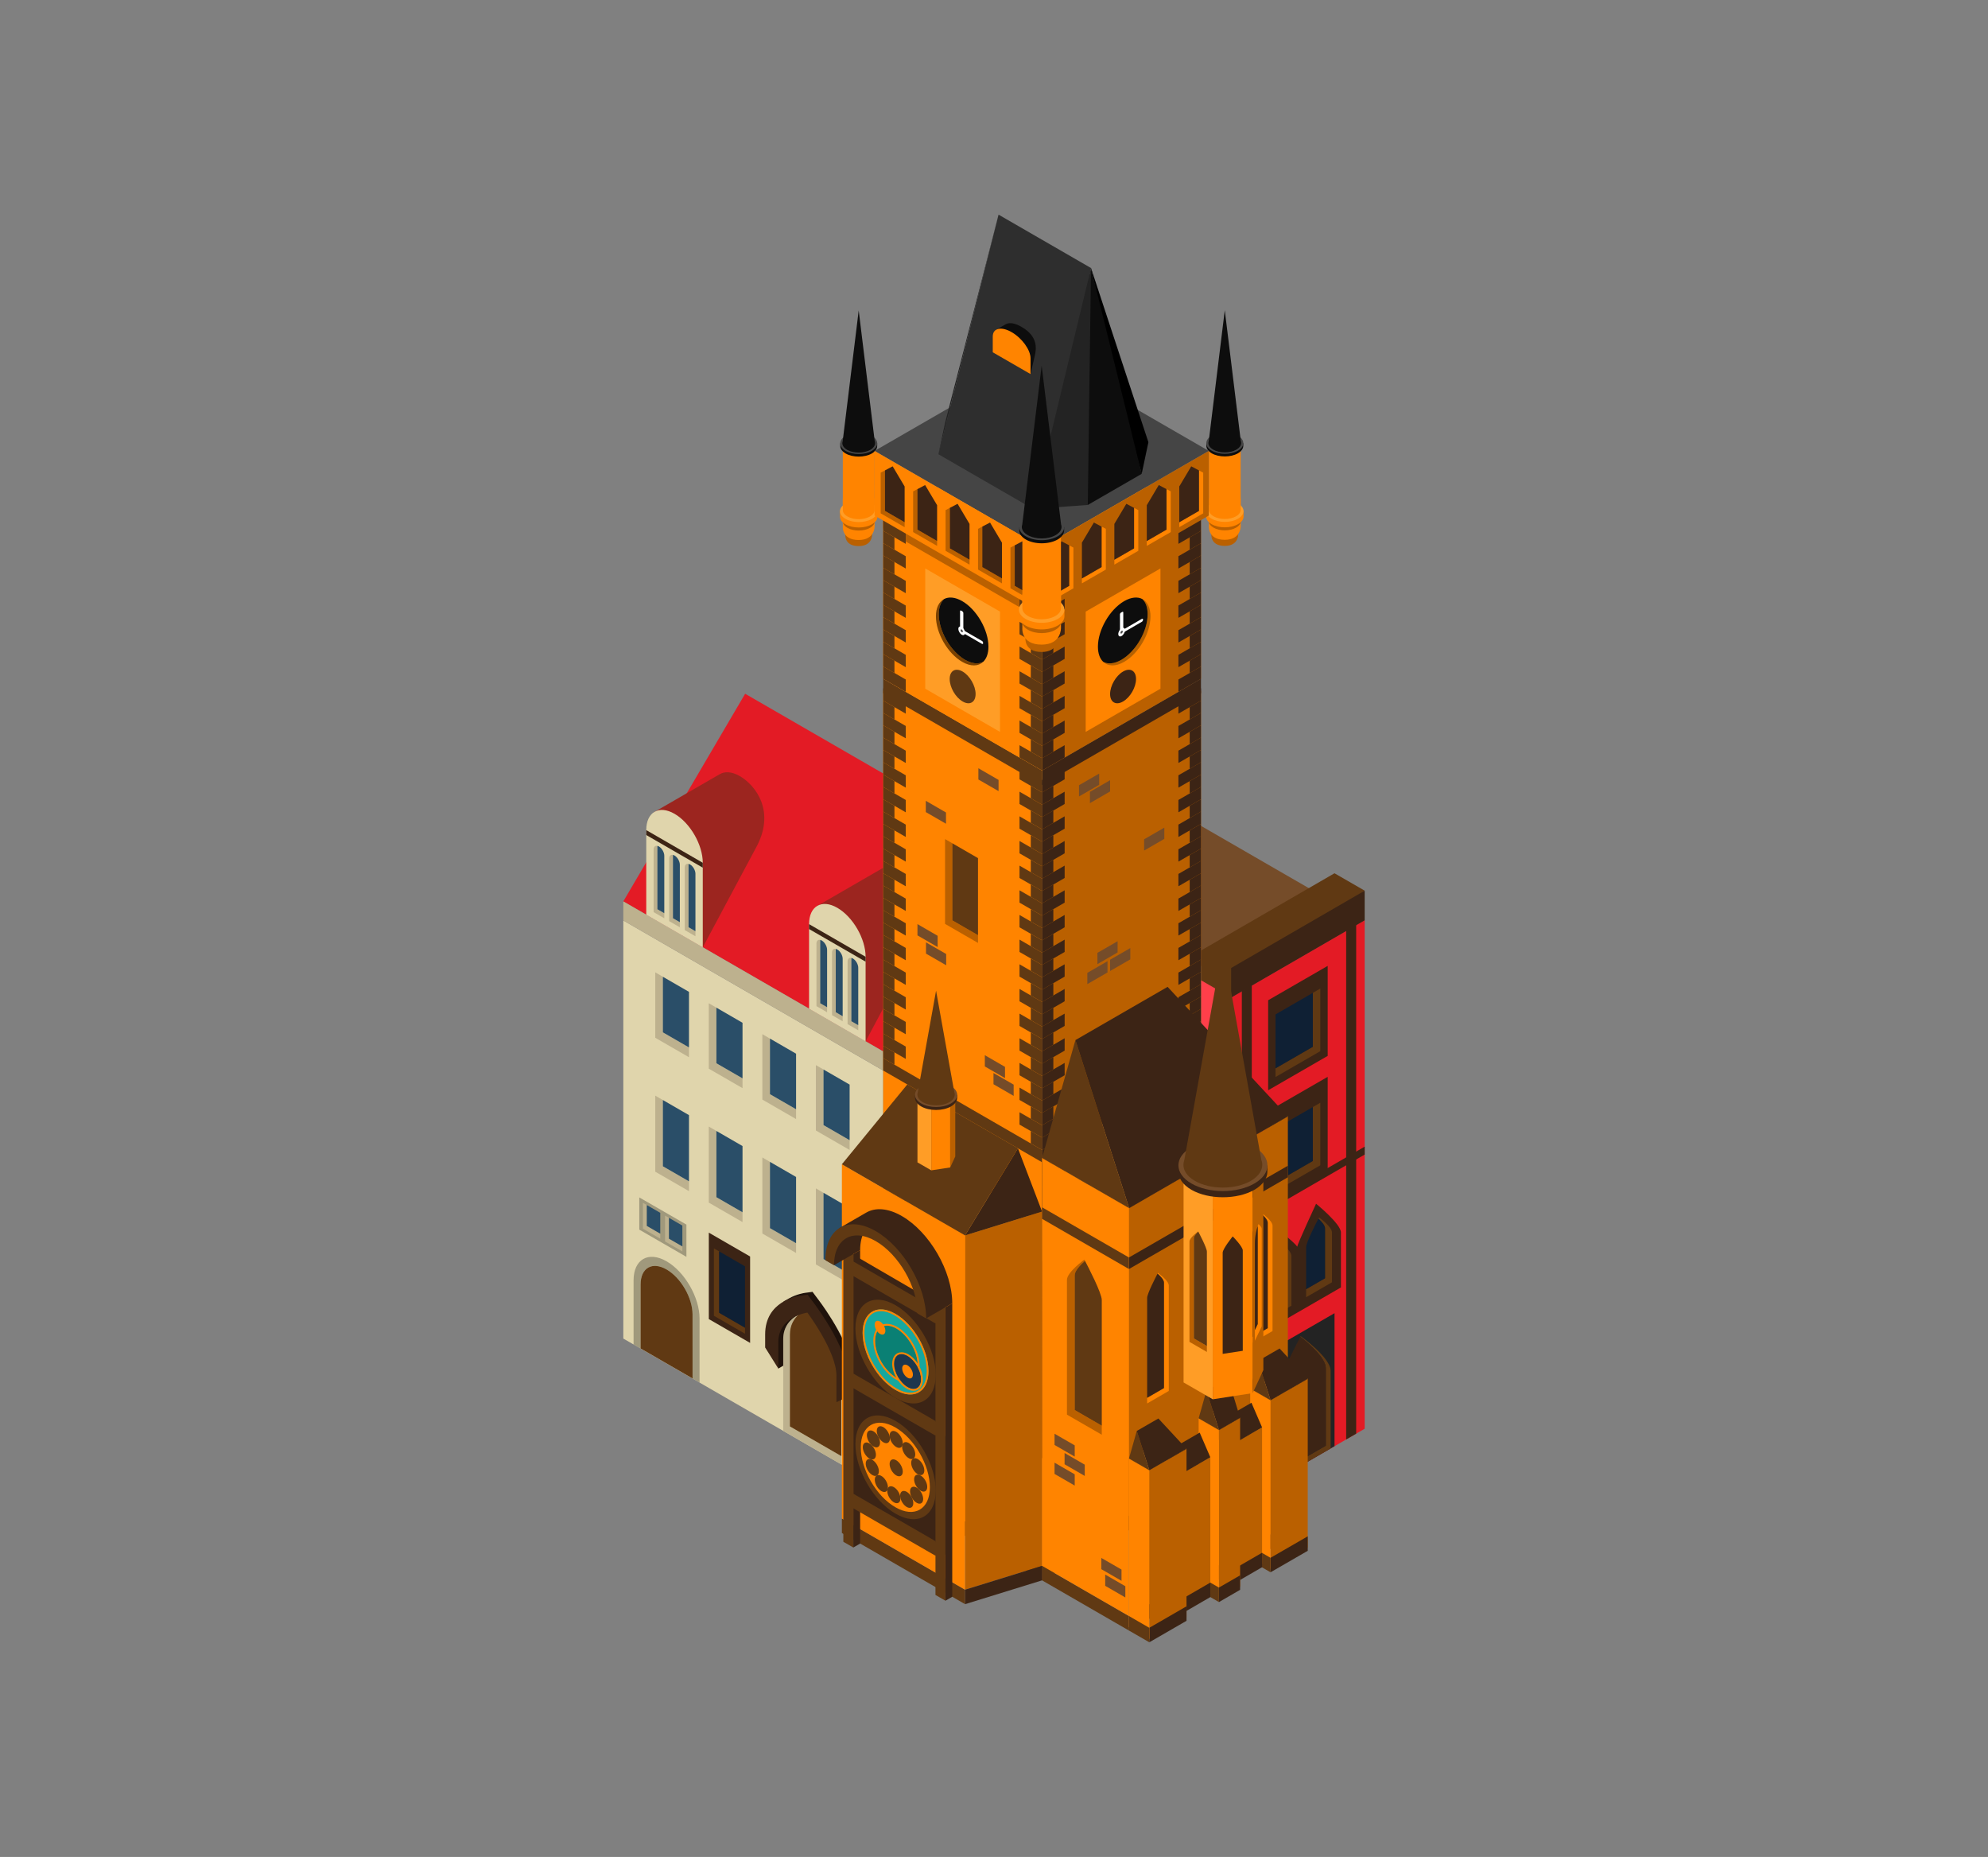 <?xml version="1.0" encoding="UTF-8"?> <!-- Generator: Adobe Illustrator 16.0.0, SVG Export Plug-In . SVG Version: 6.00 Build 0) --> <svg xmlns="http://www.w3.org/2000/svg" xmlns:xlink="http://www.w3.org/1999/xlink" id="Layer_1" x="0px" y="0px" width="106px" height="99px" viewBox="0 0 106 99" xml:space="preserve"><rect x="0" y="0" width="106" height="99" fill="#808080" stroke="none"/> <g> <g> <g> <polygon fill="#754C29" points="64.683,51.877 54.413,45.95 60.888,42.212 71.155,48.141 "></polygon> <g> <g> <polygon fill="#FF3F4A" points="65.645,80.292 64.036,79.363 64.036,52.26 71.155,48.141 72.765,49.069 "></polygon> <polygon fill="#E31B25" points="72.765,76.171 65.645,80.292 65.645,53.189 72.765,49.069 "></polygon> <polygon fill="#3C2415" points="72.765,61.554 65.645,65.673 65.645,65.254 72.765,61.132 "></polygon> </g> <g> <polygon fill="#603913" points="65.645,53.189 64.036,52.26 64.036,50.677 71.155,46.557 72.765,47.485 "></polygon> <polygon fill="#3C2415" points="72.765,49.069 65.645,53.189 65.645,51.607 72.765,47.485 "></polygon> </g> </g> <g> <path fill="#3C2415" d="M70.173,64.176c0,0-1,2.155-1.004,2.291c-0.178-0.271-1.186-1.029-1.186-1.029s-0.978,2.21-0.978,2.312 v2.229v0.429v0.825l0.714-0.413l1.377-0.795l0.072-0.041l0,0l0.714-0.412l1.378-0.796l0.238-0.137v-0.275v-2.658 C71.499,65.25,70.173,64.176,70.173,64.176z"></path> <g> <path fill="#603913" d="M68.858,66.954v2.659l-1.377,0.794v-0.429l1.007-0.581v-2.657c0-0.157-0.177-0.359-0.351-0.521 c0.002-0.006,0.006-0.013,0.009-0.02c0.017-0.028,0.024-0.044,0.024-0.044S68.858,66.647,68.858,66.954z"></path> <path fill="#0F2034" d="M68.488,66.741v2.657l-1.007,0.581V67.75c0-0.266,0.517-1.268,0.656-1.53 C68.312,66.382,68.488,66.584,68.488,66.741z"></path> </g> <g> <path fill="#603913" d="M71.021,65.706v2.658l-1.378,0.796v-0.428l1.008-0.582v-2.658c0-0.156-0.178-0.359-0.352-0.521 c0.003-0.007,0.006-0.013,0.01-0.018c0.015-0.03,0.023-0.045,0.023-0.045S71.021,65.398,71.021,65.706z"></path> <path fill="#0F2034" d="M70.651,65.491v2.658l-1.008,0.582V66.5c0-0.265,0.518-1.267,0.656-1.53 C70.474,65.132,70.651,65.335,70.651,65.491z"></path> </g> </g> <g> <polygon fill="#232323" points="71.157,77.102 67.513,79.206 67.513,72.115 71.157,70.011 "></polygon> <g> <path fill="#603913" d="M70.951,73.089v4.133l-3.2,1.848v-0.296l2.941-1.699v-4.133c0-0.539-0.912-1.324-1.358-1.674 c0.011-0.021,0.017-0.034,0.017-0.034S70.951,72.376,70.951,73.089z"></path> <path fill="#3C2415" d="M70.692,72.941v4.133l-2.941,1.699v-3.837c0-0.595,1.41-3.335,1.583-3.67 C69.78,71.617,70.692,72.402,70.692,72.941z"></path> </g> </g> <g> <polygon fill="#3C2415" points="70.792,56.294 67.618,58.126 67.618,53.327 70.792,51.495 "></polygon> <polygon fill="#603913" points="70.399,52.703 70.399,56.041 68.011,57.419 68.011,56.957 69.999,55.809 69.999,52.933 "></polygon> <polygon fill="#0F2034" points="69.999,52.933 69.999,55.809 68.011,56.957 68.011,54.082 "></polygon> </g> <g> <polygon fill="#3C2415" points="70.792,62.384 67.618,64.216 67.618,59.241 70.792,57.41 "></polygon> <polygon fill="#603913" points="70.399,58.791 70.399,62.127 68.011,63.505 68.011,63.044 69.999,61.896 69.999,59.021 "></polygon> <polygon fill="#0F2034" points="69.999,59.021 69.999,61.896 68.011,63.044 68.011,60.169 "></polygon> </g> <polygon fill="#3C2415" points="72.311,76.435 71.778,76.743 71.778,49.599 72.311,49.292 "></polygon> <polygon fill="#3C2415" points="66.745,79.653 66.214,79.962 66.214,52.818 66.745,52.509 "></polygon> </g> <g> <polygon fill="#E31B25" points="53.587,44.987 39.731,36.987 33.235,48.057 47.091,56.056 "></polygon> <polygon fill="#E0D5AC" points="33.235,71.364 47.091,79.363 47.091,57.074 33.235,49.074 "></polygon> <polygon fill="#BDB18E" points="33.235,49.074 47.091,57.074 47.091,56.056 33.235,48.057 "></polygon> <g> <path fill="#603913" d="M35.542,67.68c-0.766-0.441-1.385-0.084-1.385,0.8v3.412l2.77,1.599l-0.001-3.414 C36.927,69.195,36.306,68.12,35.542,67.68z"></path> <path opacity="0.3" fill="#0D0D0D" d="M34.157,71.891v-3.412c0-0.884,0.619-1.241,1.385-0.8c0.764,0.44,1.385,1.516,1.384,2.397 l0.001,3.413l0.373,0.216v-3.412c0-1.121-0.788-2.488-1.758-3.047c-0.97-0.561-1.76-0.105-1.76,1.015v3.413L34.157,71.891z"></path> </g> <g> <path fill="#9C251F" d="M40.274,45.26c1.135-1.991,0.004-3.402-0.828-3.883c-0.428-0.247-0.813-0.262-1.088-0.09l-0.001-0.001 l-3.497,2.021l0.898,4.461l1.713,2.739L40.274,45.26z"></path> <path fill="#E0D5AC" d="M35.966,43.387c-0.832-0.48-1.508-0.091-1.508,0.87v4.51l3.014,1.74v-4.508 C37.472,45.037,36.798,43.868,35.966,43.387z"></path> <g> <path fill="#BDB18E" d="M35.42,48.688v0.27l-0.57-0.331v-3.332c0-0.149,0.086-0.226,0.203-0.199 c-0.001,0.015-0.002,0.029-0.002,0.044v3.334L35.42,48.688z"></path> <path fill="#2A4E68" d="M35.42,45.624v3.064l-0.369-0.213v-3.334c0-0.016,0.001-0.03,0.002-0.044 c0.025,0.006,0.054,0.016,0.083,0.033C35.292,45.222,35.42,45.442,35.42,45.624z"></path> <path fill="#BDB18E" d="M36.249,49.167v0.27l-0.568-0.328v-3.334c0-0.148,0.086-0.225,0.203-0.197 c-0.002,0.014-0.003,0.028-0.003,0.044v3.333L36.249,49.167z"></path> <path fill="#2A4E68" d="M36.249,46.103v3.063l-0.368-0.212v-3.333c0-0.016,0.001-0.03,0.003-0.044 c0.025,0.005,0.053,0.017,0.082,0.034C36.123,45.701,36.249,45.921,36.249,46.103z"></path> <path fill="#BDB18E" d="M37.081,49.647v0.269l-0.569-0.329v-3.334c0-0.148,0.086-0.225,0.203-0.198 c-0.002,0.014-0.003,0.03-0.003,0.044v3.334L37.081,49.647z"></path> <path fill="#2A4E68" d="M37.081,46.582v3.065l-0.369-0.213V46.1c0-0.014,0.001-0.03,0.003-0.044 c0.025,0.007,0.052,0.018,0.081,0.034C36.953,46.18,37.081,46.402,37.081,46.582z"></path> </g> <polygon fill="#3C2415" points="37.472,46.259 34.458,44.519 34.458,44.257 37.472,45.998 "></polygon> </g> <g> <polygon fill="#BDB18E" points="36.736,55.842 36.736,56.365 34.938,55.327 34.938,51.839 35.344,52.075 35.344,55.039 "></polygon> <polygon fill="#2A4E68" points="36.736,52.88 36.736,55.842 35.344,55.039 35.344,52.075 "></polygon> </g> <g> <polygon opacity="0.3" fill="#0D0D0D" points="36.6,67.008 34.087,65.557 34.087,63.839 36.6,65.288 "></polygon> <g> <polygon fill="#BDB18E" points="35.205,65.771 35.205,66.038 34.28,65.505 34.28,64.126 34.489,64.247 34.489,65.357 "></polygon> <polygon fill="#2A4E68" points="35.205,64.661 35.205,65.771 34.489,65.357 34.489,64.247 "></polygon> </g> <g> <polygon fill="#BDB18E" points="36.384,66.451 36.384,66.719 35.46,66.186 35.46,64.808 35.669,64.928 35.669,66.038 "></polygon> <polygon fill="#2A4E68" points="36.384,65.341 36.384,66.451 35.669,66.038 35.669,64.928 "></polygon> </g> </g> <g> <polygon fill="#BDB18E" points="39.591,57.491 39.591,58.013 37.792,56.975 37.792,53.488 38.198,53.722 38.198,56.687 "></polygon> <polygon fill="#2A4E68" points="39.591,54.528 39.591,57.491 38.198,56.687 38.198,53.722 "></polygon> </g> <g> <polygon fill="#BDB18E" points="42.447,59.139 42.447,59.662 40.648,58.623 40.648,55.136 41.054,55.371 41.054,58.335 "></polygon> <polygon fill="#2A4E68" points="42.447,56.177 42.447,59.139 41.054,58.335 41.054,55.371 "></polygon> </g> <g> <polygon fill="#BDB18E" points="45.302,60.788 45.302,61.309 43.503,60.271 43.503,56.786 43.909,57.02 43.909,59.984 "></polygon> <polygon fill="#2A4E68" points="45.302,57.824 45.302,60.788 43.909,59.984 43.909,57.02 "></polygon> </g> <g> <polygon fill="#BDB18E" points="36.736,62.982 36.736,63.505 34.938,62.468 34.938,58.414 35.344,58.647 35.344,62.179 "></polygon> <polygon fill="#2A4E68" points="36.736,59.452 36.736,62.982 35.344,62.179 35.344,58.647 "></polygon> </g> <g> <polygon fill="#BDB18E" points="39.591,64.632 39.591,65.153 37.792,64.116 37.792,60.061 38.198,60.296 38.198,63.827 "></polygon> <polygon fill="#2A4E68" points="39.591,61.1 39.591,64.632 38.198,63.827 38.198,60.296 "></polygon> </g> <g> <polygon fill="#BDB18E" points="42.447,66.28 42.447,66.801 40.648,65.764 40.648,61.709 41.054,61.944 41.054,65.477 "></polygon> <polygon fill="#2A4E68" points="42.447,62.749 42.447,66.28 41.054,65.477 41.054,61.944 "></polygon> </g> <g> <polygon fill="#BDB18E" points="45.302,67.929 45.302,68.45 43.503,67.412 43.503,63.358 43.909,63.593 43.909,67.125 "></polygon> <polygon fill="#2A4E68" points="45.302,64.397 45.302,67.929 43.909,67.125 43.909,63.593 "></polygon> </g> <g> <polygon fill="#3C2415" points="37.794,70.325 39.996,71.596 39.996,66.989 37.794,65.717 "></polygon> <polygon fill="#603913" points="38.066,66.557 38.066,70.15 39.724,71.106 39.724,70.786 38.345,69.989 38.345,66.716 "></polygon> <polygon fill="#0F2034" points="38.345,66.716 38.345,69.989 39.724,70.786 39.724,67.513 "></polygon> </g> <g> <g> <path fill="#BDB18E" d="M44.862,77.631v0.444l-3.1-1.788v-4.894c0-0.718,0.434-1.115,0.842-1.33 c-0.271,0.237-0.487,0.583-0.487,1.089v4.894L44.862,77.631z"></path> <path fill="#603913" d="M44.862,73.183v4.449l-2.745-1.584v-4.894c0-0.506,0.217-0.852,0.487-1.089 c0.002,0,0.002-0.001,0.002-0.001c0.363-0.188,0.706-0.236,0.706-0.236S44.862,71.892,44.862,73.183z"></path> </g> <path fill="#1F120B" d="M43.696,69.372l-0.373-0.499l-0.381,0.052c-0.084,0.011-0.461,0.072-0.854,0.287l0,0l-0.308,0.178 l0.002,0.024c-0.389,0.303-0.723,0.794-0.723,1.575l0.439,1.975l0.263-0.152v-1.417c0-1.356,1.55-1.566,1.55-1.566 s1.55,2.063,1.55,3.354l0.439,1.257l0.263-0.152v-0.699C45.564,71.908,43.888,69.626,43.696,69.372z"></path> <path fill="#3C2415" d="M41.5,72.964v-1.417c0-1.356,1.55-1.567,1.55-1.567s1.549,2.065,1.549,3.355v1.418l0.703-0.313v-0.699 c0-1.682-1.677-3.964-1.868-4.218l-0.373-0.498l-0.38,0.053c-0.193,0.025-1.883,0.304-1.883,2.062v0.7L41.5,72.964z"></path> </g> <g> <path fill="#9C251F" d="M48.956,50.272c1.134-1.991,0.004-3.401-0.828-3.882c-0.428-0.247-0.813-0.263-1.088-0.09l-0.001-0.003 l-3.497,2.021l0.899,4.461l1.713,2.741L48.956,50.272z"></path> <path fill="#E0D5AC" d="M44.646,48.399c-0.831-0.481-1.507-0.09-1.507,0.871v4.509l3.015,1.741V51.01 C46.154,50.05,45.479,48.88,44.646,48.399z"></path> <g> <path fill="#BDB18E" d="M44.101,53.7v0.269l-0.568-0.329v-3.333c0-0.149,0.085-0.225,0.202-0.198 c-0.002,0.014-0.002,0.028-0.002,0.045v3.333L44.101,53.7z"></path> <path fill="#2A4E68" d="M44.101,50.636V53.7l-0.368-0.213v-3.333c0-0.017,0-0.031,0.002-0.045 c0.025,0.005,0.054,0.017,0.082,0.034C43.974,50.234,44.101,50.455,44.101,50.636z"></path> <path fill="#BDB18E" d="M44.931,54.179v0.271l-0.568-0.329v-3.335c0-0.148,0.086-0.224,0.203-0.196 c-0.002,0.013-0.003,0.027-0.003,0.043v3.333L44.931,54.179z"></path> <path fill="#2A4E68" d="M44.931,51.115v3.064l-0.368-0.213v-3.333c0-0.016,0.001-0.03,0.003-0.043 c0.025,0.005,0.054,0.017,0.081,0.034C44.805,50.713,44.931,50.933,44.931,51.115z"></path> <path fill="#BDB18E" d="M45.762,54.661v0.268L45.193,54.6v-3.334c0-0.148,0.086-0.225,0.202-0.196 c-0.001,0.013-0.002,0.027-0.002,0.043v3.333L45.762,54.661z"></path> <path fill="#2A4E68" d="M45.762,51.594v3.066l-0.368-0.214v-3.333c0-0.016,0.001-0.03,0.002-0.043 c0.026,0.004,0.053,0.016,0.082,0.034C45.634,51.193,45.762,51.414,45.762,51.594z"></path> </g> <polygon fill="#3C2415" points="46.154,51.271 43.14,49.531 43.14,49.27 46.154,51.01 "></polygon> </g> </g> <g> <g> <polygon fill="#FF9D26" points="55.563,41.717 47.091,36.825 55.563,31.933 64.036,36.825 "></polygon> <polygon fill="#BA6000" points="64.036,78.592 55.563,83.483 55.563,41.717 64.036,36.825 "></polygon> <polygon fill="#754C29" points="58.608,41.842 57.532,42.463 57.532,41.863 58.608,41.243 "></polygon> <polygon fill="#754C29" points="59.19,42.196 58.115,42.818 58.115,42.218 59.19,41.596 "></polygon> <polygon fill="#754C29" points="62.081,44.724 61.005,45.346 61.005,44.746 62.081,44.125 "></polygon> <polygon fill="#754C29" points="59.591,50.779 58.514,51.4 58.514,50.801 59.591,50.18 "></polygon> <polygon fill="#754C29" points="60.268,51.147 59.19,51.768 59.19,51.167 60.268,50.546 "></polygon> <polygon fill="#754C29" points="59.052,51.846 57.976,52.467 57.976,51.868 59.052,51.246 "></polygon> <polygon fill="#3C2415" points="64.036,79.363 55.563,84.255 55.563,83.483 64.036,78.592 "></polygon> <polygon fill="#603913" points="47.091,79.363 55.563,84.255 55.563,83.483 47.091,78.592 "></polygon> <polygon fill="#FF8400" points="47.091,78.592 55.563,83.483 55.563,41.717 47.091,36.825 "></polygon> <polygon fill="#754C29" points="52.511,56.856 53.587,57.478 53.587,56.879 52.511,56.257 "></polygon> <polygon fill="#754C29" points="52.973,57.805 54.048,58.426 54.048,57.827 52.973,57.206 "></polygon> <polygon fill="#754C29" points="48.919,49.869 49.995,50.491 49.995,49.891 48.919,49.268 "></polygon> <polygon fill="#754C29" points="49.374,50.841 50.45,51.462 50.45,50.862 49.374,50.242 "></polygon> <polygon fill="#754C29" points="52.167,41.558 53.243,42.178 53.243,41.58 52.167,40.958 "></polygon> <polygon fill="#754C29" points="49.364,43.295 50.44,43.917 50.44,43.317 49.364,42.695 "></polygon> </g> <g> <polygon fill="#603913" points="54.36,49.438 55.563,50.132 55.563,49.476 54.36,48.78 "></polygon> <polygon fill="#603913" points="54.962,50.442 55.563,50.79 55.563,50.132 54.962,49.786 "></polygon> <polygon fill="#603913" points="54.36,50.753 55.563,51.446 55.563,50.79 54.36,50.095 "></polygon> <polygon fill="#603913" points="54.962,51.757 55.563,52.105 55.563,51.446 54.962,51.101 "></polygon> <polygon fill="#603913" points="54.36,52.067 55.563,52.762 55.563,52.105 54.36,51.41 "></polygon> <polygon fill="#603913" points="54.962,53.072 55.563,53.419 55.563,52.762 54.962,52.415 "></polygon> <polygon fill="#603913" points="54.36,53.382 55.563,54.077 55.563,53.419 54.36,52.725 "></polygon> <polygon fill="#603913" points="54.962,54.387 55.563,54.733 55.563,54.077 54.962,53.73 "></polygon> <polygon fill="#603913" points="54.36,54.696 55.563,55.392 55.563,54.733 54.36,54.04 "></polygon> <polygon fill="#603913" points="54.962,55.701 55.563,56.05 55.563,55.392 54.962,55.044 "></polygon> <polygon fill="#603913" points="54.36,56.012 55.563,56.706 55.563,56.05 54.36,55.354 "></polygon> <polygon fill="#603913" points="54.36,57.326 55.563,58.021 55.563,57.364 54.36,56.668 "></polygon> <polygon fill="#603913" points="54.962,57.016 55.563,57.364 55.563,56.706 54.962,56.358 "></polygon> <polygon fill="#603913" points="54.36,41.549 55.563,42.244 55.563,41.587 54.36,40.892 "></polygon> <polygon fill="#603913" points="54.962,42.555 55.563,42.902 55.563,42.244 54.962,41.896 "></polygon> <polygon fill="#603913" points="54.36,42.864 55.563,43.559 55.563,42.902 54.36,42.208 "></polygon> <polygon fill="#603913" points="54.962,43.869 55.563,44.216 55.563,43.559 54.962,43.211 "></polygon> <polygon fill="#603913" points="54.36,44.18 55.563,44.874 55.563,44.216 54.36,43.522 "></polygon> <polygon fill="#603913" points="54.962,45.183 55.563,45.531 55.563,44.874 54.962,44.527 "></polygon> <polygon fill="#603913" points="54.36,45.494 55.563,46.188 55.563,45.531 54.36,44.836 "></polygon> <polygon fill="#603913" points="54.962,46.5 55.563,46.845 55.563,46.188 54.962,45.841 "></polygon> <polygon fill="#603913" points="54.36,46.809 55.563,47.503 55.563,46.845 54.36,46.15 "></polygon> <polygon fill="#603913" points="54.962,47.814 55.563,48.161 55.563,47.503 54.962,47.155 "></polygon> <polygon fill="#603913" points="54.36,48.123 55.563,48.817 55.563,48.161 54.36,47.466 "></polygon> <polygon fill="#603913" points="54.962,49.128 55.563,49.476 55.563,48.817 54.962,48.471 "></polygon> <polygon fill="#603913" points="54.962,58.332 55.563,58.678 55.563,58.021 54.962,57.673 "></polygon> <polygon fill="#603913" points="54.36,58.641 55.563,59.336 55.563,58.678 54.36,57.984 "></polygon> <polygon fill="#603913" points="54.962,59.645 55.563,59.992 55.563,59.336 54.962,58.988 "></polygon> <polygon fill="#603913" points="54.36,59.957 55.563,60.65 55.563,59.992 54.36,59.298 "></polygon> <polygon fill="#603913" points="54.962,60.961 55.563,61.309 55.563,60.65 54.962,60.303 "></polygon> <polygon fill="#603913" points="47.091,57.074 55.563,61.965 55.563,61.309 47.091,56.416 "></polygon> <polygon fill="#603913" points="54.962,67.535 55.563,67.881 55.563,67.223 54.962,66.877 "></polygon> <polygon fill="#603913" points="54.36,67.845 55.563,68.538 55.563,67.881 54.36,67.187 "></polygon> <polygon fill="#603913" points="54.962,68.849 55.563,69.195 55.563,68.538 54.962,68.192 "></polygon> <polygon fill="#603913" points="54.36,69.16 55.563,69.854 55.563,69.195 54.36,68.501 "></polygon> <polygon fill="#603913" points="54.36,70.474 55.563,71.168 55.563,70.512 54.36,69.817 "></polygon> <polygon fill="#603913" points="54.962,70.163 55.563,70.512 55.563,69.854 54.962,69.507 "></polygon> <polygon fill="#603913" points="54.962,71.479 55.563,71.825 55.563,71.168 54.962,70.821 "></polygon> <polygon fill="#603913" points="54.36,71.789 55.563,72.482 55.563,71.825 54.36,71.132 "></polygon> <polygon fill="#603913" points="54.962,72.793 55.563,73.14 55.563,72.482 54.962,72.136 "></polygon> <polygon fill="#603913" points="54.36,73.103 55.563,73.797 55.563,73.14 54.36,72.446 "></polygon> <polygon fill="#603913" points="54.962,74.107 55.563,74.456 55.563,73.797 54.962,73.451 "></polygon> <polygon fill="#603913" points="54.36,74.418 55.563,75.113 55.563,74.456 54.36,73.76 "></polygon> <polygon fill="#603913" points="54.962,75.422 55.563,75.77 55.563,75.113 54.962,74.765 "></polygon> <polygon fill="#603913" points="54.36,75.732 55.563,76.427 55.563,75.77 54.36,75.076 "></polygon> <polygon fill="#603913" points="54.36,77.047 55.563,77.742 55.563,77.084 54.36,76.39 "></polygon> <polygon fill="#603913" points="54.962,76.738 55.563,77.084 55.563,76.427 54.962,76.081 "></polygon> </g> <g> <polygon fill="#603913" points="47.091,45.24 48.294,45.936 48.294,45.279 47.091,44.583 "></polygon> <polygon fill="#603913" points="47.091,45.898 47.692,46.246 47.692,45.588 47.091,45.24 "></polygon> <polygon fill="#603913" points="47.091,46.557 48.294,47.25 48.294,46.593 47.091,45.898 "></polygon> <polygon fill="#603913" points="47.091,47.212 47.692,47.561 47.692,46.903 47.091,46.557 "></polygon> <polygon fill="#603913" points="47.091,47.871 48.294,48.565 48.294,47.908 47.091,47.212 "></polygon> <polygon fill="#603913" points="47.091,48.528 47.692,48.875 47.692,48.218 47.091,47.871 "></polygon> <polygon fill="#603913" points="47.091,49.186 48.294,49.879 48.294,49.222 47.091,48.528 "></polygon> <polygon fill="#603913" points="47.091,49.843 47.692,50.189 47.692,49.532 47.091,49.186 "></polygon> <polygon fill="#603913" points="47.091,39.982 48.294,40.677 48.294,40.02 47.091,39.325 "></polygon> <polygon fill="#603913" points="47.091,40.64 47.692,40.987 47.692,40.33 47.091,39.982 "></polygon> <polygon fill="#603913" points="47.091,41.297 48.294,41.992 48.294,41.334 47.091,40.64 "></polygon> <polygon fill="#603913" points="47.091,41.954 47.692,42.302 47.692,41.645 47.091,41.297 "></polygon> <polygon fill="#603913" points="47.091,37.353 48.294,38.048 48.294,37.39 47.091,36.695 "></polygon> <polygon fill="#603913" points="47.091,38.01 47.692,38.357 47.692,37.7 47.091,37.353 "></polygon> <polygon fill="#603913" points="47.091,38.667 48.294,39.362 48.294,38.704 47.091,38.01 "></polygon> <polygon fill="#603913" points="47.091,39.325 47.692,39.672 47.692,39.015 47.091,38.667 "></polygon> <polygon fill="#603913" points="47.091,42.611 48.294,43.307 48.294,42.649 47.091,41.954 "></polygon> <polygon fill="#603913" points="47.091,43.269 47.692,43.616 47.692,42.959 47.091,42.611 "></polygon> <polygon fill="#603913" points="47.091,43.926 48.294,44.621 48.294,43.963 47.091,43.269 "></polygon> <polygon fill="#603913" points="47.091,44.583 47.692,44.931 47.692,44.274 47.091,43.926 "></polygon> <polygon fill="#603913" points="47.091,50.5 48.294,51.194 48.294,50.537 47.091,49.843 "></polygon> <polygon fill="#603913" points="47.091,51.157 47.692,51.504 47.692,50.847 47.091,50.5 "></polygon> <polygon fill="#603913" points="47.091,51.815 48.294,52.509 48.294,51.852 47.091,51.157 "></polygon> <polygon fill="#603913" points="47.091,53.129 48.294,53.824 48.294,53.166 47.091,52.472 "></polygon> <polygon fill="#603913" points="47.091,52.472 47.692,52.819 47.692,52.161 47.091,51.815 "></polygon> <polygon fill="#603913" points="47.091,53.787 47.692,54.134 47.692,53.476 47.091,53.129 "></polygon> <polygon fill="#603913" points="47.091,54.444 48.294,55.139 48.294,54.481 47.091,53.787 "></polygon> <polygon fill="#603913" points="47.091,55.102 47.692,55.449 47.692,54.792 47.091,54.444 "></polygon> <polygon fill="#603913" points="47.091,55.759 48.294,56.454 48.294,55.796 47.091,55.102 "></polygon> <polygon fill="#603913" points="47.091,56.416 47.692,56.764 47.692,56.107 47.091,55.759 "></polygon> <polygon fill="#603913" points="47.091,62.991 47.692,63.337 47.692,62.679 47.091,62.333 "></polygon> <polygon fill="#603913" points="47.091,63.647 48.294,64.342 48.294,63.685 47.091,62.991 "></polygon> <polygon fill="#603913" points="47.091,64.305 47.692,64.652 47.692,63.994 47.091,63.647 "></polygon> <polygon fill="#603913" points="47.091,64.962 48.294,65.656 48.294,64.999 47.091,64.305 "></polygon> <polygon fill="#603913" points="47.091,66.277 48.294,66.971 48.294,66.314 47.091,65.62 "></polygon> <polygon fill="#603913" points="47.091,65.62 47.692,65.966 47.692,65.309 47.091,64.962 "></polygon> <polygon fill="#603913" points="47.091,66.935 47.692,67.281 47.692,66.624 47.091,66.277 "></polygon> <polygon fill="#603913" points="47.091,67.592 48.294,68.285 48.294,67.628 47.091,66.935 "></polygon> <polygon fill="#603913" points="47.091,68.25 47.692,68.597 47.692,67.939 47.091,67.592 "></polygon> <polygon fill="#603913" points="47.091,68.906 48.294,69.6 48.294,68.943 47.091,68.25 "></polygon> <polygon fill="#603913" points="47.091,69.563 47.692,69.911 47.692,69.253 47.091,68.906 "></polygon> <polygon fill="#603913" points="47.091,70.221 48.294,70.916 48.294,70.257 47.091,69.563 "></polygon> <polygon fill="#603913" points="47.091,70.878 47.692,71.225 47.692,70.568 47.091,70.221 "></polygon> <polygon fill="#603913" points="47.091,71.536 48.294,72.23 48.294,71.572 47.091,70.878 "></polygon> <polygon fill="#603913" points="47.091,72.851 48.294,73.545 48.294,72.887 47.091,72.193 "></polygon> <polygon fill="#603913" points="47.091,72.193 47.692,72.54 47.692,71.883 47.091,71.536 "></polygon> </g> <g> <polygon fill="#FF9D26" points="55.563,32.536 47.091,27.644 55.563,22.752 64.036,27.644 "></polygon> <polygon fill="#BA6000" points="64.036,36.189 55.563,41.082 55.563,32.536 64.036,27.644 "></polygon> <polygon fill="#3C2415" points="64.036,36.96 55.563,41.852 55.563,41.082 64.036,36.189 "></polygon> <polygon fill="#603913" points="47.091,36.96 55.563,41.852 55.563,41.082 47.091,36.189 "></polygon> <polygon fill="#FF8400" points="47.091,36.189 55.563,41.082 55.563,32.536 47.091,27.644 "></polygon> <polygon fill="#BA6000" points="47.091,28.175 55.563,33.065 55.563,32.536 47.091,27.644 "></polygon> </g> <g> <polygon fill="#3C2415" points="56.767,32.498 55.563,33.192 55.563,32.536 56.767,31.841 "></polygon> <polygon fill="#3C2415" points="56.164,33.503 55.563,33.85 55.563,33.192 56.164,32.845 "></polygon> <polygon fill="#3C2415" points="56.767,33.813 55.563,34.508 55.563,33.85 56.767,33.155 "></polygon> <polygon fill="#3C2415" points="56.164,34.817 55.563,35.165 55.563,34.508 56.164,34.161 "></polygon> <polygon fill="#3C2415" points="56.767,35.128 55.563,35.822 55.563,35.165 56.767,34.47 "></polygon> <polygon fill="#3C2415" points="56.164,36.133 55.563,36.479 55.563,35.822 56.164,35.475 "></polygon> <polygon fill="#3C2415" points="56.767,36.442 55.563,37.137 55.563,36.479 56.767,35.786 "></polygon> <polygon fill="#3C2415" points="56.164,37.447 55.563,37.794 55.563,37.137 56.164,36.789 "></polygon> <polygon fill="#3C2415" points="56.767,37.758 55.563,38.452 55.563,37.794 56.767,37.1 "></polygon> <polygon fill="#3C2415" points="56.164,38.762 55.563,39.109 55.563,38.452 56.164,38.105 "></polygon> <polygon fill="#3C2415" points="56.767,39.072 55.563,39.766 55.563,39.109 56.767,38.414 "></polygon> <polygon fill="#3C2415" points="56.767,40.387 55.563,41.082 55.563,40.424 56.767,39.729 "></polygon> <polygon fill="#3C2415" points="56.164,40.076 55.563,40.424 55.563,39.766 56.164,39.419 "></polygon> </g> <g> <polygon fill="#3C2415" points="56.767,49.438 55.563,50.132 55.563,49.476 56.767,48.78 "></polygon> <polygon fill="#3C2415" points="56.164,50.442 55.563,50.79 55.563,50.132 56.164,49.786 "></polygon> <polygon fill="#3C2415" points="56.767,50.753 55.563,51.446 55.563,50.79 56.767,50.095 "></polygon> <polygon fill="#3C2415" points="56.164,51.757 55.563,52.105 55.563,51.446 56.164,51.101 "></polygon> <polygon fill="#3C2415" points="56.767,52.067 55.563,52.762 55.563,52.105 56.767,51.41 "></polygon> <polygon fill="#3C2415" points="56.164,53.072 55.563,53.419 55.563,52.762 56.164,52.415 "></polygon> <polygon fill="#3C2415" points="56.767,53.382 55.563,54.077 55.563,53.419 56.767,52.725 "></polygon> <polygon fill="#3C2415" points="56.164,54.387 55.563,54.733 55.563,54.077 56.164,53.73 "></polygon> <polygon fill="#3C2415" points="56.767,54.696 55.563,55.392 55.563,54.733 56.767,54.04 "></polygon> <polygon fill="#3C2415" points="56.164,55.701 55.563,56.05 55.563,55.392 56.164,55.044 "></polygon> <polygon fill="#3C2415" points="56.767,42.864 55.563,43.559 55.563,42.902 56.767,42.208 "></polygon> <polygon fill="#3C2415" points="56.164,43.869 55.563,44.216 55.563,43.559 56.164,43.211 "></polygon> <polygon fill="#3C2415" points="56.767,41.549 55.563,42.244 55.563,41.587 56.767,40.892 "></polygon> <polygon fill="#3C2415" points="56.164,42.555 55.563,42.902 55.563,42.244 56.164,41.896 "></polygon> <polygon fill="#3C2415" points="56.767,44.18 55.563,44.873 55.563,44.216 56.767,43.522 "></polygon> <polygon fill="#3C2415" points="56.164,45.183 55.563,45.531 55.563,44.873 56.164,44.527 "></polygon> <polygon fill="#3C2415" points="56.767,45.494 55.563,46.188 55.563,45.531 56.767,44.836 "></polygon> <polygon fill="#3C2415" points="56.164,46.5 55.563,46.845 55.563,46.188 56.164,45.841 "></polygon> <polygon fill="#3C2415" points="56.767,46.809 55.563,47.503 55.563,46.845 56.767,46.15 "></polygon> <polygon fill="#3C2415" points="56.164,47.814 55.563,48.161 55.563,47.503 56.164,47.155 "></polygon> <polygon fill="#3C2415" points="56.767,48.123 55.563,48.817 55.563,48.161 56.767,47.466 "></polygon> <polygon fill="#3C2415" points="56.164,49.128 55.563,49.476 55.563,48.817 56.164,48.471 "></polygon> <polygon fill="#3C2415" points="56.767,56.012 55.563,56.706 55.563,56.05 56.767,55.354 "></polygon> <polygon fill="#3C2415" points="56.767,57.326 55.563,58.021 55.563,57.364 56.767,56.668 "></polygon> <polygon fill="#3C2415" points="56.164,57.016 55.563,57.364 55.563,56.706 56.164,56.358 "></polygon> <polygon fill="#3C2415" points="56.164,58.332 55.563,58.678 55.563,58.021 56.164,57.673 "></polygon> <polygon fill="#3C2415" points="56.767,58.641 55.563,59.336 55.563,58.678 56.767,57.984 "></polygon> <polygon fill="#3C2415" points="56.164,59.645 55.563,59.992 55.563,59.336 56.164,58.988 "></polygon> <polygon fill="#3C2415" points="56.767,59.957 55.563,60.65 55.563,59.992 56.767,59.298 "></polygon> <polygon fill="#3C2415" points="56.164,60.961 55.563,61.309 55.563,60.65 56.164,60.303 "></polygon> <polygon fill="#3C2415" points="56.767,61.271 55.563,61.965 55.563,61.309 56.767,60.614 "></polygon> <polygon fill="#3C2415" points="56.164,62.275 55.563,62.623 55.563,61.965 56.164,61.617 "></polygon> <polygon fill="#3C2415" points="56.767,62.586 55.563,63.279 55.563,62.623 56.767,61.928 "></polygon> <polygon fill="#3C2415" points="64.036,59.703 55.563,64.595 55.563,63.937 64.036,59.046 "></polygon> <polygon fill="#3C2415" points="56.164,63.59 55.563,63.937 55.563,63.279 56.164,62.932 "></polygon> <polygon fill="#3C2415" points="56.164,64.904 55.563,65.252 55.563,64.595 56.164,64.247 "></polygon> <polygon fill="#3C2415" points="56.767,65.215 55.563,65.909 55.563,65.252 56.767,64.558 "></polygon> <polygon fill="#3C2415" points="56.164,66.22 55.563,66.567 55.563,65.909 56.164,65.562 "></polygon> <polygon fill="#3C2415" points="56.767,66.529 55.563,67.223 55.563,66.567 56.767,65.873 "></polygon> <polygon fill="#3C2415" points="56.164,67.535 55.563,67.881 55.563,67.223 56.164,66.877 "></polygon> <polygon fill="#3C2415" points="56.767,67.845 55.563,68.538 55.563,67.881 56.767,67.187 "></polygon> <polygon fill="#3C2415" points="56.164,68.849 55.563,69.195 55.563,68.538 56.164,68.192 "></polygon> <polygon fill="#3C2415" points="56.767,69.16 55.563,69.854 55.563,69.195 56.767,68.501 "></polygon> <polygon fill="#3C2415" points="56.767,70.474 55.563,71.168 55.563,70.512 56.767,69.817 "></polygon> <polygon fill="#3C2415" points="56.164,70.163 55.563,70.512 55.563,69.854 56.164,69.507 "></polygon> <polygon fill="#3C2415" points="56.164,71.479 55.563,71.825 55.563,71.168 56.164,70.821 "></polygon> <polygon fill="#3C2415" points="56.767,71.789 55.563,72.482 55.563,71.825 56.767,71.132 "></polygon> <polygon fill="#3C2415" points="56.164,72.793 55.563,73.14 55.563,72.482 56.164,72.136 "></polygon> <polygon fill="#3C2415" points="56.767,73.103 55.563,73.797 55.563,73.14 56.767,72.446 "></polygon> <polygon fill="#3C2415" points="56.164,74.107 55.563,74.456 55.563,73.797 56.164,73.451 "></polygon> <polygon fill="#3C2415" points="56.767,74.418 55.563,75.113 55.563,74.456 56.767,73.76 "></polygon> <polygon fill="#3C2415" points="56.164,75.422 55.563,75.77 55.563,75.113 56.164,74.765 "></polygon> <polygon fill="#3C2415" points="56.767,75.732 55.563,76.427 55.563,75.77 56.767,75.076 "></polygon> <polygon fill="#3C2415" points="56.767,77.047 55.563,77.742 55.563,77.084 56.767,76.39 "></polygon> <polygon fill="#3C2415" points="56.164,76.738 55.563,77.084 55.563,76.427 56.164,76.081 "></polygon> </g> <g> <polygon fill="#3C2415" points="64.036,45.24 62.833,45.936 62.833,45.279 64.036,44.583 "></polygon> <polygon fill="#3C2415" points="64.036,45.898 63.435,46.246 63.435,45.588 64.036,45.24 "></polygon> <polygon fill="#3C2415" points="64.036,46.557 62.833,47.25 62.833,46.593 64.036,45.898 "></polygon> <polygon fill="#3C2415" points="64.036,47.212 63.435,47.561 63.435,46.903 64.036,46.557 "></polygon> <polygon fill="#3C2415" points="64.036,47.871 62.833,48.565 62.833,47.908 64.036,47.212 "></polygon> <polygon fill="#3C2415" points="64.036,48.528 63.435,48.875 63.435,48.218 64.036,47.871 "></polygon> <polygon fill="#3C2415" points="64.036,49.186 62.833,49.879 62.833,49.222 64.036,48.528 "></polygon> <polygon fill="#3C2415" points="64.036,49.843 63.435,50.189 63.435,49.532 64.036,49.186 "></polygon> <polygon fill="#3C2415" points="64.036,50.5 62.833,51.194 62.833,50.537 64.036,49.843 "></polygon> <polygon fill="#3C2415" points="64.036,51.157 63.435,51.504 63.435,50.847 64.036,50.5 "></polygon> <polygon fill="#3C2415" points="64.036,38.667 62.833,39.362 62.833,38.704 64.036,38.01 "></polygon> <polygon fill="#3C2415" points="64.036,39.325 63.435,39.672 63.435,39.015 64.036,38.667 "></polygon> <polygon fill="#3C2415" points="64.036,37.353 62.833,38.048 62.833,37.39 64.036,36.695 "></polygon> <polygon fill="#3C2415" points="64.036,38.01 63.435,38.357 63.435,37.7 64.036,37.353 "></polygon> <polygon fill="#3C2415" points="64.036,39.982 62.833,40.677 62.833,40.02 64.036,39.325 "></polygon> <polygon fill="#3C2415" points="64.036,40.64 63.435,40.987 63.435,40.33 64.036,39.982 "></polygon> <polygon fill="#3C2415" points="64.036,41.296 62.833,41.992 62.833,41.334 64.036,40.64 "></polygon> <polygon fill="#3C2415" points="64.036,41.954 63.435,42.302 63.435,41.644 64.036,41.296 "></polygon> <polygon fill="#3C2415" points="64.036,42.611 62.833,43.307 62.833,42.649 64.036,41.954 "></polygon> <polygon fill="#3C2415" points="64.036,43.269 63.435,43.616 63.435,42.959 64.036,42.611 "></polygon> <polygon fill="#3C2415" points="64.036,43.926 62.833,44.621 62.833,43.963 64.036,43.269 "></polygon> <polygon fill="#3C2415" points="64.036,44.583 63.435,44.931 63.435,44.274 64.036,43.926 "></polygon> <polygon fill="#3C2415" points="64.036,51.815 62.833,52.509 62.833,51.852 64.036,51.157 "></polygon> <polygon fill="#3C2415" points="64.036,53.129 62.833,53.824 62.833,53.166 64.036,52.472 "></polygon> <polygon fill="#3C2415" points="64.036,52.472 63.435,52.819 63.435,52.161 64.036,51.815 "></polygon> <polygon fill="#3C2415" points="64.036,53.787 63.435,54.134 63.435,53.476 64.036,53.129 "></polygon> <polygon fill="#3C2415" points="64.036,54.444 62.833,55.139 62.833,54.481 64.036,53.787 "></polygon> <polygon fill="#3C2415" points="64.036,55.102 63.435,55.449 63.435,54.792 64.036,54.444 "></polygon> <polygon fill="#3C2415" points="64.036,55.759 62.833,56.454 62.833,55.796 64.036,55.102 "></polygon> <polygon fill="#3C2415" points="64.036,56.416 63.435,56.764 63.435,56.107 64.036,55.759 "></polygon> <polygon fill="#3C2415" points="64.036,57.074 62.833,57.769 62.833,57.11 64.036,56.416 "></polygon> <polygon fill="#3C2415" points="64.036,57.732 63.435,58.079 63.435,57.421 64.036,57.074 "></polygon> <polygon fill="#3C2415" points="64.036,58.388 62.833,59.082 62.833,58.425 64.036,57.732 "></polygon> <polygon fill="#3C2415" points="64.036,59.046 63.435,59.393 63.435,58.735 64.036,58.388 "></polygon> <polygon fill="#3C2415" points="64.036,60.36 63.435,60.707 63.435,60.05 64.036,59.703 "></polygon> <polygon fill="#3C2415" points="64.036,61.018 62.833,61.712 62.833,61.055 64.036,60.36 "></polygon> <polygon fill="#3C2415" points="64.036,61.675 63.435,62.022 63.435,61.366 64.036,61.018 "></polygon> <polygon fill="#3C2415" points="64.036,62.333 62.833,63.028 62.833,62.37 64.036,61.675 "></polygon> <polygon fill="#3C2415" points="64.036,62.991 63.435,63.337 63.435,62.679 64.036,62.333 "></polygon> <polygon fill="#3C2415" points="64.036,63.647 62.833,64.342 62.833,63.685 64.036,62.991 "></polygon> <polygon fill="#3C2415" points="64.036,64.305 63.435,64.652 63.435,63.994 64.036,63.647 "></polygon> <polygon fill="#3C2415" points="64.036,64.962 62.833,65.656 62.833,64.999 64.036,64.305 "></polygon> <polygon fill="#3C2415" points="64.036,66.277 62.833,66.971 62.833,66.314 64.036,65.62 "></polygon> <polygon fill="#3C2415" points="64.036,65.62 63.435,65.966 63.435,65.309 64.036,64.962 "></polygon> <polygon fill="#3C2415" points="64.036,66.935 63.435,67.281 63.435,66.624 64.036,66.277 "></polygon> <polygon fill="#3C2415" points="64.036,67.592 62.833,68.285 62.833,67.628 64.036,66.935 "></polygon> <polygon fill="#3C2415" points="64.036,68.25 63.435,68.597 63.435,67.939 64.036,67.592 "></polygon> <polygon fill="#3C2415" points="64.036,68.906 62.833,69.6 62.833,68.943 64.036,68.25 "></polygon> <polygon fill="#3C2415" points="64.036,69.563 63.435,69.911 63.435,69.253 64.036,68.906 "></polygon> <polygon fill="#3C2415" points="64.036,70.221 62.833,70.916 62.833,70.257 64.036,69.563 "></polygon> <polygon fill="#3C2415" points="64.036,70.878 63.435,71.225 63.435,70.568 64.036,70.221 "></polygon> <polygon fill="#3C2415" points="64.036,71.536 62.833,72.23 62.833,71.572 64.036,70.878 "></polygon> <polygon fill="#3C2415" points="64.036,72.851 62.833,73.545 62.833,72.887 64.036,72.193 "></polygon> <polygon fill="#3C2415" points="64.036,72.193 63.435,72.54 63.435,71.883 64.036,71.536 "></polygon> </g> <g> <polygon fill="#3C2415" points="64.036,28.301 62.833,28.995 62.833,28.338 64.036,27.644 "></polygon> <polygon fill="#3C2415" points="64.036,28.959 63.435,29.306 63.435,28.648 64.036,28.301 "></polygon> <polygon fill="#3C2415" points="64.036,29.616 62.833,30.31 62.833,29.654 64.036,28.959 "></polygon> <polygon fill="#3C2415" points="64.036,30.273 63.435,30.621 63.435,29.963 64.036,29.616 "></polygon> <polygon fill="#3C2415" points="64.036,30.931 62.833,31.625 62.833,30.967 64.036,30.273 "></polygon> <polygon fill="#3C2415" points="64.036,31.588 63.435,31.936 63.435,31.278 64.036,30.931 "></polygon> <polygon fill="#3C2415" points="64.036,32.246 62.833,32.94 62.833,32.283 64.036,31.588 "></polygon> <polygon fill="#3C2415" points="64.036,32.903 63.435,33.25 63.435,32.593 64.036,32.246 "></polygon> <polygon fill="#3C2415" points="64.036,33.56 62.833,34.254 62.833,33.597 64.036,32.903 "></polygon> <polygon fill="#3C2415" points="64.036,34.217 63.435,34.565 63.435,33.908 64.036,33.56 "></polygon> <polygon fill="#3C2415" points="64.036,34.875 62.833,35.569 62.833,34.912 64.036,34.217 "></polygon> <polygon fill="#3C2415" points="64.036,36.189 62.833,36.884 62.833,36.227 64.036,35.532 "></polygon> <polygon fill="#3C2415" points="64.036,35.532 63.435,35.88 63.435,35.222 64.036,34.875 "></polygon> </g> <g> <polygon fill="#603913" points="54.36,32.498 55.563,33.192 55.563,32.536 54.36,31.841 "></polygon> <polygon fill="#603913" points="54.962,33.503 55.563,33.85 55.563,33.192 54.962,32.845 "></polygon> <polygon fill="#603913" points="54.36,33.813 55.563,34.508 55.563,33.85 54.36,33.155 "></polygon> <polygon fill="#603913" points="54.962,34.817 55.563,35.165 55.563,34.508 54.962,34.161 "></polygon> <polygon fill="#603913" points="54.36,35.128 55.563,35.822 55.563,35.165 54.36,34.47 "></polygon> <polygon fill="#603913" points="54.962,36.133 55.563,36.479 55.563,35.822 54.962,35.475 "></polygon> <polygon fill="#603913" points="54.36,36.442 55.563,37.137 55.563,36.479 54.36,35.786 "></polygon> <polygon fill="#603913" points="54.962,37.447 55.563,37.794 55.563,37.137 54.962,36.789 "></polygon> <polygon fill="#603913" points="54.36,37.758 55.563,38.452 55.563,37.794 54.36,37.1 "></polygon> <polygon fill="#603913" points="54.962,38.762 55.563,39.109 55.563,38.452 54.962,38.105 "></polygon> <polygon fill="#603913" points="54.36,39.072 55.563,39.766 55.563,39.109 54.36,38.414 "></polygon> <polygon fill="#603913" points="54.36,40.387 55.563,41.082 55.563,40.424 54.36,39.729 "></polygon> <polygon fill="#603913" points="54.962,40.076 55.563,40.424 55.563,39.766 54.962,39.419 "></polygon> </g> <g> <polygon fill="#603913" points="47.091,28.301 48.294,28.995 48.294,28.338 47.091,27.644 "></polygon> <polygon fill="#603913" points="47.091,28.959 47.692,29.306 47.692,28.648 47.091,28.301 "></polygon> <polygon fill="#603913" points="47.091,29.616 48.294,30.31 48.294,29.654 47.091,28.959 "></polygon> <polygon fill="#603913" points="47.091,30.273 47.692,30.621 47.692,29.963 47.091,29.616 "></polygon> <polygon fill="#603913" points="47.091,30.931 48.294,31.625 48.294,30.967 47.091,30.273 "></polygon> <polygon fill="#603913" points="47.091,31.588 47.692,31.936 47.692,31.278 47.091,30.931 "></polygon> <polygon fill="#603913" points="47.091,32.246 48.294,32.94 48.294,32.283 47.091,31.588 "></polygon> <polygon fill="#603913" points="47.091,32.903 47.692,33.25 47.692,32.593 47.091,32.246 "></polygon> <polygon fill="#603913" points="47.091,33.56 48.294,34.254 48.294,33.597 47.091,32.903 "></polygon> <polygon fill="#603913" points="47.091,34.217 47.692,34.565 47.692,33.908 47.091,33.56 "></polygon> <polygon fill="#603913" points="47.091,34.875 48.294,35.569 48.294,34.912 47.091,34.217 "></polygon> <polygon fill="#603913" points="47.091,36.189 48.294,36.884 48.294,36.227 47.091,35.532 "></polygon> <polygon fill="#603913" points="47.091,35.532 47.692,35.88 47.692,35.222 47.091,34.875 "></polygon> </g> <g> <polygon fill="#BA6000" points="52.147,49.858 52.147,50.271 50.39,49.257 50.39,44.735 50.777,44.958 50.777,49.067 "></polygon> <polygon fill="#603913" points="52.147,45.75 52.147,49.858 50.777,49.067 50.777,44.958 "></polygon> </g> <g> <polygon fill="#FF9D26" points="51.457,65.865 44.889,62.072 47.091,60.333 55.563,65.226 "></polygon> <polygon fill="#BA6000" points="55.563,83.483 51.457,84.754 51.457,65.865 55.563,64.595 "></polygon> <polygon fill="#3C2415" points="55.563,84.255 51.457,85.524 51.457,84.754 55.563,83.483 "></polygon> <polygon fill="#603913" points="44.889,81.731 51.457,85.524 51.457,84.754 44.889,80.96 "></polygon> <polygon fill="#FF8400" points="44.889,80.96 51.457,84.754 51.457,65.865 44.889,62.072 "></polygon> <polygon fill="#3C2415" points="55.563,64.595 51.457,65.865 54.276,61.221 "></polygon> <polygon fill="#603913" points="44.889,62.072 51.457,65.865 54.276,61.221 48.378,57.815 "></polygon> </g> <polygon fill="#3C2415" points="50.493,82.942 45.61,80.129 45.61,73.804 50.493,76.616 "></polygon> <polygon fill="#3C2415" points="50.146,76.136 45.729,73.499 45.729,67.029 50.226,69.646 "></polygon> <g> <polygon fill="#FF9D26" points="60.196,64.412 55.563,61.735 64.036,56.845 68.669,59.521 "></polygon> <polygon fill="#BA6000" points="68.669,81.267 60.196,86.158 60.196,64.412 68.669,59.521 "></polygon> <polygon fill="#3C2415" points="68.669,62.765 60.196,67.657 60.196,67.041 68.669,62.149 "></polygon> <polygon fill="#3C2415" points="68.669,82.039 60.196,86.931 60.196,86.158 68.669,81.267 "></polygon> <polygon fill="#603913" points="55.563,84.255 60.196,86.931 60.196,86.158 55.563,83.483 "></polygon> <polygon fill="#FF8400" points="55.563,83.483 60.196,86.158 60.196,64.412 55.563,61.735 "></polygon> <polygon fill="#754C29" points="56.228,77.036 57.304,77.658 57.304,77.058 56.228,76.438 "></polygon> <polygon fill="#754C29" points="56.228,78.581 57.304,79.202 57.304,78.603 56.228,77.981 "></polygon> <polygon fill="#754C29" points="58.929,84.546 60.003,85.167 60.003,84.568 58.929,83.946 "></polygon> <polygon fill="#754C29" points="58.722,83.659 59.799,84.28 59.799,83.68 58.722,83.059 "></polygon> <polygon fill="#754C29" points="56.763,78.066 57.839,78.688 57.839,78.088 56.763,77.466 "></polygon> <polygon fill="#603913" points="55.563,64.981 60.196,67.657 60.196,67.041 55.563,64.366 "></polygon> <polygon fill="#603913" points="55.563,61.735 60.207,64.412 57.341,55.451 "></polygon> <polygon fill="#3C2415" points="68.669,59.521 60.207,64.412 57.341,55.451 62.257,52.613 "></polygon> </g> <g> <g> <polygon fill="#FF9D26" points="67.745,74.656 66.661,74.03 68.644,72.885 69.729,73.51 "></polygon> <polygon fill="#BA6000" points="69.729,82.499 67.745,83.644 67.745,74.656 69.729,73.51 "></polygon> <polygon fill="#3C2415" points="69.729,82.679 67.745,83.825 67.745,83.052 69.729,81.907 "></polygon> <polygon fill="#FF8400" points="66.732,82.974 67.745,83.644 67.745,74.656 66.661,74.03 66.661,82.427 "></polygon> <polygon fill="#603913" points="66.661,83.199 67.745,83.825 67.745,83.054 66.661,82.427 "></polygon> <polygon fill="#603913" points="66.661,74.03 67.748,74.656 67.076,72.559 "></polygon> <polygon fill="#3C2415" points="69.729,73.51 67.748,74.656 67.076,72.559 68.228,71.894 "></polygon> </g> <g> <polygon fill="#FF9D26" points="65.563,77.102 64.938,76.741 66.669,75.74 67.294,76.1 "></polygon> <polygon fill="#BA6000" points="67.294,83.375 65.563,84.377 65.563,77.102 67.294,76.1 "></polygon> <polygon fill="#3C2415" points="67.294,83.555 65.563,84.557 65.563,83.785 67.294,82.782 "></polygon> <polygon fill="#FF8400" points="65.099,83.826 65.563,84.377 65.563,77.102 64.938,76.741 64.938,83.425 "></polygon> <polygon fill="#603913" points="64.938,84.196 65.563,84.557 65.563,83.787 64.938,83.425 "></polygon> <polygon fill="#603913" points="64.938,76.741 65.565,77.102 64.974,75.8 "></polygon> <polygon fill="#3C2415" points="67.294,76.1 65.565,77.102 64.974,75.8 66.727,74.786 "></polygon> </g> <g> <polygon fill="#FF9D26" points="64.995,76.244 63.911,75.618 65.038,74.965 66.123,75.591 "></polygon> <polygon fill="#BA6000" points="66.123,84.58 64.995,85.232 64.995,76.244 66.123,75.591 "></polygon> <polygon fill="#3C2415" points="66.123,84.76 64.995,85.413 64.995,84.638 66.123,83.987 "></polygon> <polygon fill="#FF8400" points="64.071,84.416 64.995,85.232 64.995,76.244 63.911,75.618 63.911,84.015 "></polygon> <polygon fill="#603913" points="63.911,84.787 64.995,85.413 64.995,84.641 63.911,84.015 "></polygon> <polygon fill="#603913" points="63.911,75.618 64.997,76.244 64.327,74.146 "></polygon> <polygon fill="#3C2415" points="66.123,75.591 64.997,76.244 64.327,74.146 65.478,73.482 "></polygon> </g> <g> <polygon fill="#FF9D26" points="62.806,78.695 62.181,78.334 63.911,77.333 64.534,77.692 "></polygon> <polygon fill="#BA6000" points="64.534,84.967 62.806,85.968 62.806,78.695 64.534,77.692 "></polygon> <polygon fill="#3C2415" points="64.534,85.147 62.806,86.149 62.806,85.375 64.534,84.375 "></polygon> <polygon fill="#FF8400" points="62.341,85.417 62.806,85.968 62.806,78.695 62.181,78.334 62.181,85.017 "></polygon> <polygon fill="#603913" points="62.181,85.79 62.806,86.149 62.806,85.378 62.181,85.017 "></polygon> <polygon fill="#603913" points="62.181,78.334 62.808,78.695 62.216,77.394 "></polygon> <polygon fill="#3C2415" points="64.534,77.692 62.808,78.695 62.216,77.394 63.968,76.379 "></polygon> </g> <g> <polygon fill="#FF9D26" points="61.282,78.388 60.196,77.761 62.181,76.616 63.265,77.243 "></polygon> <polygon fill="#BA6000" points="63.265,86.231 61.282,87.375 61.282,78.388 63.265,77.243 "></polygon> <polygon fill="#3C2415" points="63.265,86.411 61.282,87.557 61.282,86.784 63.265,85.639 "></polygon> <polygon fill="#FF8400" points="60.196,86.749 61.282,87.375 61.282,78.388 60.196,77.761 "></polygon> <polygon fill="#603913" points="60.196,86.931 61.282,87.557 61.282,86.785 60.196,86.158 "></polygon> <polygon fill="#603913" points="60.196,77.761 61.284,78.388 60.613,76.29 "></polygon> <polygon fill="#3C2415" points="63.265,77.243 61.284,78.388 60.613,76.29 61.765,75.625 "></polygon> </g> </g> <g> <path fill="#FF8400" d="M66.697,71.329v0.301l1.154-0.667v-5.623c0-0.258-0.577-0.67-0.577-0.67s-0.007,0.015-0.02,0.039 c0.16,0.141,0.341,0.334,0.341,0.479v5.624L66.697,71.329z"></path> <path fill="#3C2415" d="M66.697,66.006v5.323l0.898-0.519v-5.624c0-0.145-0.181-0.338-0.341-0.479 C67.153,64.901,66.697,65.778,66.697,66.006z"></path> </g> <g> <g> <polygon fill="#24D2C1" points="50.935,58.358 50.665,58.94 49.657,59.096 48.919,58.67 49.188,58.088 50.196,57.933 "></polygon> <polygon fill="#FF8400" points="50.665,58.94 49.657,59.096 49.657,62.396 50.665,62.24 "></polygon> <polygon fill="#FF9D26" points="48.919,58.67 49.657,59.096 49.657,62.396 48.919,61.971 "></polygon> <polygon fill="#BA6000" points="50.935,58.358 50.665,58.94 50.665,62.24 50.935,61.658 "></polygon> </g> <g> <path fill="#3C2415" d="M51.037,58.529V58.37h-0.034c-0.049-0.11-0.145-0.215-0.294-0.301c-0.44-0.254-1.153-0.254-1.593,0 c-0.148,0.086-0.246,0.191-0.294,0.301h-0.034v0.159c0,0.165,0.109,0.332,0.328,0.459c0.439,0.252,1.152,0.252,1.593,0 C50.927,58.86,51.037,58.693,51.037,58.529z"></path> <path fill="#754C29" d="M50.709,58.828c-0.44,0.256-1.153,0.256-1.593,0c-0.438-0.251-0.438-0.665,0-0.917 c0.439-0.255,1.152-0.255,1.593,0C51.147,58.163,51.147,58.577,50.709,58.828z"></path> <path fill="#603913" d="M50.884,58.23L50.884,58.23l-0.973-5.412l-0.977,5.424l0,0c-0.064,0.182,0.025,0.379,0.271,0.52 c0.389,0.225,1.021,0.225,1.412,0C50.866,58.617,50.956,58.416,50.884,58.23z"></path> </g> </g> <g> <g> <polygon fill="#24D2C1" points="67.362,62.105 66.792,63.332 64.665,63.66 63.108,62.763 63.679,61.534 65.804,61.205 "></polygon> <polygon fill="#FF8400" points="66.792,63.332 64.665,63.66 64.665,74.602 66.792,74.273 "></polygon> <polygon fill="#FF9D26" points="63.108,62.763 64.665,63.66 64.665,74.602 63.108,73.703 "></polygon> <polygon fill="#BA6000" points="67.362,62.105 66.792,63.332 66.792,74.273 67.362,73.045 "></polygon> </g> <g> <path fill="#3C2415" d="M67.577,62.462v-0.334h-0.072c-0.102-0.231-0.305-0.452-0.62-0.633c-0.93-0.538-2.431-0.538-3.358,0 c-0.314,0.182-0.52,0.402-0.619,0.633h-0.072v0.334c-0.004,0.35,0.228,0.702,0.691,0.971c0.928,0.53,2.429,0.53,3.358,0 C67.346,63.164,67.577,62.812,67.577,62.462z"></path> <path fill="#754C29" d="M66.885,63.097c-0.93,0.539-2.431,0.539-3.358,0c-0.925-0.532-0.925-1.404,0-1.938 c0.928-0.537,2.429-0.537,3.358,0C67.811,61.693,67.811,62.565,66.885,63.097z"></path> <path fill="#603913" d="M67.253,61.834L67.253,61.834l-2.051-11.413L63.145,61.86l0,0c-0.138,0.384,0.054,0.801,0.569,1.098 c0.82,0.475,2.155,0.475,2.979,0C67.219,62.65,67.405,62.224,67.253,61.834z"></path> </g> <g> <path fill="#FF8400" d="M67.274,65.509v5.208l-0.365,0.761v-0.571l0.152-0.316v-5.211c0-0.004,0-0.008,0-0.014 c0.023-0.068,0.041-0.107,0.041-0.107S67.274,65.401,67.274,65.509z"></path> <path fill="#3C2415" d="M67.062,65.381v5.211l-0.152,0.316V66.3c0-0.436,0.095-0.771,0.152-0.933 C67.062,65.373,67.062,65.376,67.062,65.381z"></path> </g> <g> <path fill="#BA6000" d="M64.351,71.76v0.318l-0.928-0.537v-5.351c0-0.206,0.465-0.537,0.465-0.537s0.001,0.002,0.002,0.006 c-0.117,0.107-0.234,0.245-0.234,0.349v5.349L64.351,71.76z"></path> <path fill="#603913" d="M64.351,66.729v5.032l-0.695-0.403v-5.349c0-0.104,0.117-0.242,0.234-0.349 C63.931,65.735,64.351,66.531,64.351,66.729z"></path> </g> <path fill="#3C2415" d="M65.728,65.917c0,0-0.535,0.663-0.535,0.869v5.395l1.072-0.165v-5.35 C66.265,66.459,65.728,65.917,65.728,65.917z"></path> </g> <g> <g> <g> <path fill="#BA6000" d="M66.021,27.229h-1.432l0.002,1.259c0,0-0.066,0.617,0.713,0.617c0.74,0,0.719-0.617,0.719-0.617 L66.021,27.229z"></path> <path fill="#FF8400" d="M66.151,26.56h-1.693v1.486c0,0-0.079,0.733,0.846,0.733c0.876,0,0.85-0.733,0.85-0.733L66.151,26.56z "></path> <path fill="#BA6000" d="M66.16,27.52h-1.706v0.263l0,0c0,0.126,0.084,0.251,0.25,0.348c0.332,0.193,0.873,0.193,1.203,0 c0.17-0.097,0.253-0.222,0.253-0.348v-0.175V27.52z"></path> <path fill="#FF8400" d="M66.307,27.229h-2v0.307l0,0c0,0.149,0.099,0.295,0.294,0.409c0.391,0.225,1.023,0.225,1.41,0 c0.197-0.114,0.296-0.26,0.296-0.409v-0.205V27.229z"></path> <path fill="#FF9D26" d="M66.011,27.654c-0.387,0.227-1.02,0.227-1.41,0c-0.392-0.226-0.392-0.589,0-0.814 c0.391-0.227,1.023-0.227,1.41,0C66.403,27.065,66.403,27.429,66.011,27.654z"></path> </g> <g> <path fill="#FF8400" d="M66.151,23.635h-1.693v3.545l0,0c0,0.127,0.084,0.251,0.25,0.346c0.33,0.19,0.867,0.19,1.197,0 c0.167-0.095,0.248-0.219,0.248-0.346L66.151,23.635z"></path> <path fill="#EBD1AB" d="M65.902,23.982c-0.327,0.19-0.864,0.19-1.196-0.002c-0.33-0.19-0.33-0.499,0-0.69 c0.332-0.19,0.869-0.19,1.196,0C66.232,23.481,66.232,23.79,65.902,23.982z"></path> </g> </g> <g> <path fill="#0D0D0D" d="M66.292,23.767v-0.141h-0.029c-0.043-0.095-0.127-0.187-0.258-0.263c-0.386-0.222-1.01-0.222-1.395,0 c-0.131,0.076-0.217,0.168-0.258,0.263h-0.029v0.141c-0.002,0.145,0.095,0.29,0.287,0.402c0.385,0.22,1.009,0.22,1.395,0 C66.196,24.057,66.292,23.911,66.292,23.767z"></path> <path fill="#454545" d="M66.005,24.029c-0.386,0.224-1.01,0.224-1.395,0c-0.385-0.221-0.385-0.583,0-0.804 c0.385-0.224,1.009-0.224,1.395,0C66.39,23.446,66.39,23.808,66.005,24.029z"></path> <path fill="#0D0D0D" d="M66.158,23.505L66.158,23.505l-0.853-6.966l-0.854,6.977l0,0c-0.059,0.16,0.021,0.333,0.236,0.455 c0.34,0.198,0.895,0.198,1.236,0C66.144,23.843,66.221,23.667,66.158,23.505z"></path> </g> </g> <g> <g> <g> <path fill="#BA6000" d="M46.501,27.237h-1.433l0.004,1.259c0,0-0.067,0.618,0.712,0.618c0.741,0,0.719-0.618,0.719-0.618 L46.501,27.237z"></path> <path fill="#FF8400" d="M46.632,26.569h-1.693v1.486c0,0-0.078,0.734,0.846,0.734c0.875,0,0.85-0.734,0.85-0.734 L46.632,26.569z"></path> <path fill="#BA6000" d="M46.64,27.53h-1.706v0.263l0,0c0,0.126,0.083,0.252,0.251,0.349c0.332,0.192,0.873,0.192,1.205,0 c0.167-0.097,0.25-0.223,0.25-0.349v-0.175V27.53z"></path> <path fill="#FF8400" d="M46.786,27.237h-1.998v0.309l0,0c0,0.147,0.097,0.295,0.294,0.407c0.389,0.226,1.021,0.226,1.409,0 c0.197-0.112,0.295-0.259,0.295-0.407v-0.205V27.237z"></path> <path fill="#FF9D26" d="M46.491,27.664c-0.389,0.226-1.021,0.226-1.409,0c-0.392-0.226-0.392-0.589,0-0.813 c0.389-0.227,1.021-0.227,1.409,0C46.884,27.075,46.884,27.438,46.491,27.664z"></path> </g> <g> <path fill="#FF8400" d="M46.632,23.646h-1.693v3.544l0,0c0,0.127,0.083,0.251,0.25,0.346c0.33,0.191,0.866,0.191,1.196,0 c0.167-0.095,0.249-0.218,0.249-0.346L46.632,23.646z"></path> <path fill="#EBD1AB" d="M46.382,23.992c-0.327,0.189-0.863,0.189-1.195-0.001c-0.33-0.189-0.33-0.499,0-0.691 c0.332-0.19,0.868-0.19,1.195,0C46.712,23.492,46.712,23.801,46.382,23.992z"></path> </g> </g> <g> <path fill="#0D0D0D" d="M46.772,23.776v-0.141h-0.029c-0.043-0.095-0.127-0.187-0.258-0.262c-0.385-0.223-1.01-0.223-1.395,0 c-0.131,0.076-0.217,0.167-0.258,0.262h-0.029v0.141c-0.001,0.145,0.094,0.291,0.287,0.402c0.385,0.22,1.01,0.22,1.395,0 C46.677,24.066,46.772,23.92,46.772,23.776z"></path> <path fill="#454545" d="M46.485,24.039c-0.385,0.223-1.01,0.223-1.395,0c-0.385-0.22-0.385-0.583,0-0.804 c0.385-0.223,1.01-0.223,1.395,0C46.87,23.456,46.87,23.818,46.485,24.039z"></path> <path fill="#0D0D0D" d="M46.639,23.515L46.639,23.515l-0.853-6.965l-0.854,6.976l0,0c-0.059,0.16,0.022,0.332,0.236,0.457 c0.34,0.197,0.895,0.197,1.236,0C46.623,23.854,46.701,23.676,46.639,23.515z"></path> </g> </g> <polygon fill="#454545" points="55.544,29.188 46.631,24.041 55.544,18.896 64.454,24.041 "></polygon> <g> <path fill="#BA6000" d="M58.747,76.009v0.482L56.89,75.42v-7.184c0-0.415,0.929-1.079,0.929-1.079s0.011,0.023,0.032,0.062 c-0.258,0.229-0.549,0.539-0.549,0.771v7.185L58.747,76.009z"></path> <path fill="#603913" d="M58.747,69.309v6.7l-1.445-0.835V67.99c0-0.232,0.291-0.542,0.549-0.771 C58.015,67.531,58.747,68.941,58.747,69.309z"></path> </g> <g> <path fill="#FF8400" d="M61.165,74.523v0.301l1.155-0.667v-5.624c0-0.258-0.578-0.67-0.578-0.67s-0.007,0.014-0.021,0.039 c0.16,0.142,0.342,0.334,0.342,0.479v5.623L61.165,74.523z"></path> <path fill="#3C2415" d="M61.165,69.2v5.323l0.898-0.52V68.38c0-0.144-0.182-0.337-0.342-0.479 C61.62,68.096,61.165,68.972,61.165,69.2z"></path> </g> <g> <polygon points="61.233,23.576 60.875,25.263 59.401,20.072 58.173,14.29 "></polygon> <polygon fill="#232323" points="50.394,22.531 50.036,24.218 53.243,11.443 "></polygon> <polygon fill="#2E2E2E" points="55.078,27.129 50.036,24.218 53.243,11.443 58.173,14.29 56.687,22.065 "></polygon> <polygon fill="#232323" points="58.001,26.922 55.078,27.129 58.173,14.29 58.663,22.779 "></polygon> <polygon fill="#0D0D0D" points="60.875,25.263 58.001,26.922 58.173,14.29 "></polygon> <g> <path fill="#0D0D0D" d="M54.449,17.416c-0.343-0.197-0.644-0.234-0.826-0.128l0,0l-0.53,0.307l0.349,0.314v0.58l1.507,1.456 l0.238-1.032C55.35,18.174,55.005,17.737,54.449,17.416z"></path> <path fill="#FF8400" d="M53.942,17.709c-0.557-0.321-1.008-0.218-1.008,0.231v0.842l2.014,1.162v-0.84 C54.948,18.654,54.498,18.03,53.942,17.709z"></path> </g> </g> <polygon fill="#BA6000" points="64.454,27.487 55.544,32.633 55.544,29.188 64.454,24.041 "></polygon> <polygon fill="#FF8400" points="46.631,27.487 55.544,32.633 55.544,29.188 46.631,24.041 "></polygon> <g> <polygon fill="#FF8400" points="57.234,29.194 57.234,31.364 55.957,32.101 55.957,31.84 57.009,31.234 57.009,29.074 "></polygon> <polygon fill="#3C2415" points="57.009,29.074 57.009,31.234 55.957,31.84 55.957,29.931 56.595,28.857 "></polygon> </g> <g> <polygon fill="#FF8400" points="58.964,28.195 58.964,30.365 57.687,31.102 57.687,30.84 58.737,30.234 58.737,28.076 "></polygon> <polygon fill="#3C2415" points="58.737,28.076 58.737,30.234 57.687,30.84 57.687,28.932 58.325,27.858 "></polygon> </g> <g> <polygon fill="#FF8400" points="60.694,27.196 60.694,29.366 59.417,30.104 59.417,29.842 60.468,29.236 60.468,27.077 "></polygon> <polygon fill="#3C2415" points="60.468,27.077 60.468,29.236 59.417,29.842 59.417,27.932 60.056,26.86 "></polygon> </g> <g> <polygon fill="#FF8400" points="62.425,26.197 62.425,28.368 61.147,29.104 61.147,28.844 62.198,28.236 62.198,26.078 "></polygon> <polygon fill="#3C2415" points="62.198,26.078 62.198,28.236 61.147,28.844 61.147,26.934 61.786,25.86 "></polygon> </g> <g> <polygon fill="#FF8400" points="64.155,25.199 64.155,27.368 62.878,28.106 62.878,27.844 63.929,27.238 63.929,25.08 "></polygon> <polygon fill="#3C2415" points="63.929,25.08 63.929,27.238 62.878,27.844 62.878,25.936 63.517,24.862 "></polygon> </g> <g> <polygon fill="#BA6000" points="53.878,29.194 53.878,31.364 55.156,32.101 55.156,31.84 54.105,31.234 54.105,29.074 "></polygon> <polygon fill="#3C2415" points="54.105,29.074 54.105,31.234 55.156,31.84 55.156,29.931 54.517,28.857 "></polygon> </g> <g> <polygon fill="#BA6000" points="52.148,28.195 52.148,30.365 53.425,31.102 53.425,30.84 52.375,30.234 52.375,28.076 "></polygon> <polygon fill="#3C2415" points="52.375,28.076 52.375,30.234 53.425,30.84 53.425,28.932 52.788,27.858 "></polygon> </g> <g> <polygon fill="#BA6000" points="50.419,27.196 50.419,29.366 51.695,30.104 51.695,29.842 50.645,29.236 50.645,27.077 "></polygon> <polygon fill="#3C2415" points="50.645,27.077 50.645,29.236 51.695,29.842 51.695,27.932 51.058,26.86 "></polygon> </g> <g> <polygon fill="#BA6000" points="48.688,26.197 48.688,28.368 49.966,29.104 49.966,28.844 48.915,28.236 48.915,26.078 "></polygon> <polygon fill="#3C2415" points="48.915,26.078 48.915,28.236 49.966,28.844 49.966,26.934 49.327,25.86 "></polygon> </g> <g> <polygon fill="#BA6000" points="46.958,25.199 46.958,27.368 48.235,28.106 48.235,27.844 47.185,27.238 47.185,25.08 "></polygon> <polygon fill="#3C2415" points="47.185,25.08 47.185,27.238 48.235,27.844 48.235,25.936 47.597,24.862 "></polygon> </g> <g> <g> <g> <path fill="#BA6000" d="M56.41,32.481h-1.74l0.005,1.529c0,0-0.082,0.75,0.865,0.75c0.9,0,0.871-0.75,0.871-0.75L56.41,32.481 z"></path> <path fill="#FF8400" d="M56.569,31.67h-2.057v1.805c0,0-0.097,0.892,1.027,0.892c1.063,0,1.032-0.892,1.032-0.892 L56.569,31.67z"></path> <path fill="#BA6000" d="M56.579,32.836h-2.073v0.319l0,0c0,0.154,0.102,0.307,0.306,0.423c0.404,0.235,1.061,0.235,1.462,0 c0.204-0.116,0.306-0.269,0.306-0.423v-0.213V32.836z"></path> <path fill="#FF8400" d="M56.757,32.481h-2.428v0.374l0,0c0,0.18,0.118,0.358,0.356,0.496c0.474,0.274,1.242,0.274,1.712,0 c0.24-0.138,0.359-0.316,0.359-0.496v-0.25V32.481z"></path> <path fill="#FF9D26" d="M56.397,32.999c-0.47,0.274-1.238,0.274-1.712,0c-0.476-0.274-0.476-0.716,0-0.988 c0.474-0.275,1.242-0.275,1.712,0C56.874,32.283,56.874,32.725,56.397,32.999z"></path> </g> <g> <path fill="#FF8400" d="M56.569,28.118h-2.057v4.306l0,0c0,0.156,0.101,0.305,0.303,0.42c0.4,0.23,1.053,0.23,1.453,0 c0.203-0.115,0.304-0.265,0.304-0.42L56.569,28.118z"></path> <path fill="#EBD1AB" d="M56.267,28.539c-0.398,0.23-1.051,0.23-1.453-0.003c-0.402-0.229-0.402-0.605,0-0.838 c0.402-0.231,1.055-0.231,1.453,0C56.666,27.931,56.666,28.306,56.267,28.539z"></path> </g> </g> <g> <path fill="#0D0D0D" d="M56.74,28.276v-0.17h-0.036c-0.053-0.116-0.154-0.227-0.313-0.319c-0.469-0.271-1.227-0.271-1.693,0 c-0.16,0.092-0.264,0.203-0.314,0.319h-0.036v0.17c-0.001,0.175,0.116,0.353,0.351,0.489c0.467,0.267,1.225,0.267,1.693,0 C56.624,28.629,56.74,28.452,56.74,28.276z"></path> <path fill="#454545" d="M56.392,28.595c-0.469,0.272-1.227,0.272-1.693,0c-0.468-0.267-0.468-0.708,0-0.977 c0.467-0.27,1.225-0.27,1.693,0C56.858,27.887,56.858,28.328,56.392,28.595z"></path> <path fill="#0D0D0D" d="M56.577,27.958L56.577,27.958l-1.035-8.46l-1.037,8.474l0,0c-0.07,0.194,0.027,0.404,0.287,0.553 c0.414,0.241,1.087,0.241,1.502,0C56.56,28.37,56.653,28.156,56.577,27.958z"></path> </g> </g> <g> <polygon fill="#FF9D26" points="53.32,39.02 49.333,36.717 49.333,30.305 53.32,32.607 "></polygon> <path fill="#603913" d="M52.019,37.001c0,0.44-0.311,0.62-0.691,0.398c-0.383-0.22-0.691-0.756-0.691-1.198 s0.309-0.62,0.691-0.398C51.708,36.024,52.019,36.559,52.019,37.001z"></path> </g> <g> <polygon fill="#FF8400" points="57.889,39.02 61.876,36.717 61.876,30.305 57.889,32.607 "></polygon> <path fill="#3C2415" d="M59.19,37.001c0,0.44,0.311,0.62,0.691,0.398c0.383-0.22,0.692-0.756,0.692-1.198 s-0.31-0.62-0.692-0.398C59.501,36.024,59.19,36.559,59.19,37.001z"></path> </g> <g> <path fill="#7A4100" d="M52.421,35.286c-0.256,0.244-0.66,0.262-1.117-0.001c-0.774-0.447-1.401-1.533-1.401-2.427 c0-0.459,0.166-0.779,0.433-0.919c-0.177,0.167-0.281,0.444-0.281,0.81c0,0.895,0.627,1.98,1.4,2.428 C51.829,35.392,52.171,35.417,52.421,35.286z"></path> <path fill="#0D0D0D" d="M52.704,34.476c0,0.366-0.105,0.642-0.283,0.81c-0.25,0.132-0.592,0.106-0.967-0.109 c-0.773-0.448-1.4-1.534-1.4-2.428c0-0.365,0.104-0.643,0.281-0.81c0.252-0.134,0.593-0.107,0.969,0.109 C52.078,32.495,52.704,33.582,52.704,34.476z"></path> <g> <g> <g> <g> <path fill="#FFFFFF" d="M51.456,33.735c0,0.113-0.079,0.16-0.178,0.102c-0.098-0.056-0.178-0.194-0.178-0.309 c0-0.114,0.08-0.159,0.178-0.103C51.377,33.482,51.456,33.621,51.456,33.735z"></path> </g> </g> <g> <g> <path fill="#FFFFFF" d="M51.245,32.552l0.067,0.04c0.03,0.018,0.053,0.059,0.053,0.093v0.936 c0,0.034-0.022,0.048-0.053,0.03l-0.067-0.04c-0.029-0.016-0.054-0.057-0.054-0.091v-0.936 C51.191,32.55,51.216,32.536,51.245,32.552z"></path> </g> </g> <g> <g> <path fill="#FFFFFF" d="M52.419,34.274v0.018c0,0.038-0.026,0.053-0.06,0.035l-1.101-0.636 c-0.032-0.018-0.059-0.065-0.059-0.103V33.57c0-0.037,0.026-0.052,0.059-0.034l1.101,0.636 C52.393,34.19,52.419,34.236,52.419,34.274z"></path> </g> </g> <g> <g> <path fill="#4D4D4D" d="M51.34,33.667c0,0.039-0.026,0.056-0.062,0.037c-0.033-0.021-0.061-0.068-0.061-0.107 c0-0.039,0.027-0.056,0.061-0.036C51.313,33.58,51.34,33.627,51.34,33.667z"></path> </g> </g> </g> </g> </g> <g> <path fill="#B56100" d="M58.825,35.286c0.256,0.244,0.66,0.262,1.117-0.001c0.775-0.447,1.402-1.533,1.402-2.427 c0-0.459-0.168-0.779-0.433-0.919c0.177,0.167,0.28,0.444,0.28,0.81c0,0.895-0.627,1.98-1.4,2.428 C59.418,35.392,59.075,35.417,58.825,35.286z"></path> <path fill="#0D0D0D" d="M58.541,34.476c0,0.366,0.105,0.642,0.284,0.81c0.25,0.132,0.593,0.106,0.967-0.109 c0.773-0.448,1.4-1.534,1.4-2.428c0-0.365-0.104-0.643-0.28-0.81c-0.252-0.134-0.594-0.107-0.97,0.109 C59.169,32.495,58.541,33.582,58.541,34.476z"></path> <g> <g> <g> <g> <path fill="#FFFFFF" d="M59.983,33.598c0,0.114-0.08,0.252-0.178,0.309c-0.098,0.057-0.178,0.01-0.178-0.103 c0-0.114,0.08-0.253,0.178-0.309C59.903,33.438,59.983,33.484,59.983,33.598z"></path> </g> </g> <g> <g> <path fill="#FFFFFF" d="M59.771,32.661l0.068-0.038c0.028-0.018,0.054-0.004,0.054,0.03v0.935 c0,0.035-0.025,0.076-0.054,0.093l-0.068,0.038c-0.029,0.019-0.054,0.004-0.054-0.03v-0.936 C59.718,32.72,59.742,32.679,59.771,32.661z"></path> </g> </g> <g> <g> <path fill="#FFFFFF" d="M60.946,33.027v0.018c0,0.039-0.027,0.085-0.061,0.104l-1.1,0.636 c-0.033,0.019-0.061,0.002-0.061-0.035v-0.017c0-0.039,0.027-0.084,0.061-0.103l1.1-0.636 C60.919,32.974,60.946,32.99,60.946,33.027z"></path> </g> </g> <g> <g> <path fill="#4D4D4D" d="M59.866,33.665c0,0.04-0.026,0.088-0.061,0.107c-0.035,0.02-0.063,0.003-0.063-0.036 c0-0.04,0.027-0.087,0.063-0.106C59.84,33.609,59.866,33.625,59.866,33.665z"></path> </g> </g> </g> </g> </g> <g> <polygon fill="#3C2415" points="45.498,82.504 45.862,82.294 45.862,66.649 45.498,66.86 "></polygon> <polygon fill="#603913" points="44.967,82.198 45.498,82.504 45.498,66.86 44.967,66.551 "></polygon> </g> <g> <path fill="#3C2415" d="M50.146,73.142c0-1.364-0.959-3.025-2.142-3.708c-0.595-0.342-1.132-0.374-1.521-0.146l-0.295,0.179 l0.027,0.048c-0.223,0.262-0.354,0.654-0.354,1.156c0,1.366,0.959,3.027,2.142,3.709c0.437,0.252,0.843,0.334,1.182,0.271 l0.032,0.057l0.323-0.191l-0.001-0.001C49.914,74.287,50.146,73.812,50.146,73.142z"></path> <path fill="#603913" d="M49.894,73.295c0,1.365-0.959,1.919-2.143,1.236c-1.182-0.683-2.141-2.343-2.141-3.709 s0.959-1.92,2.141-1.236C48.935,70.268,49.894,71.929,49.894,73.295z"></path> <g> <path fill="#16A89F" d="M49.507,73.09c0,1.12-0.785,1.575-1.756,1.015c-0.969-0.56-1.756-1.922-1.756-3.041 c0-1.12,0.787-1.574,1.756-1.015C48.722,70.611,49.507,71.972,49.507,73.09z"></path> <path fill="#FF8400" d="M46.968,69.905L46.968,69.905c0.228,0,0.475,0.076,0.736,0.228c0.941,0.543,1.709,1.871,1.709,2.958 c0,0.716-0.337,1.159-0.877,1.159c-0.229,0-0.477-0.076-0.736-0.228c-0.943-0.542-1.708-1.871-1.708-2.958 C46.092,70.35,46.427,69.905,46.968,69.905L46.968,69.905z M46.968,69.809c-0.576,0.001-0.973,0.459-0.973,1.255 c0,1.119,0.787,2.481,1.756,3.041c0.283,0.163,0.549,0.241,0.785,0.241c0.576,0,0.971-0.459,0.971-1.255 c0-1.119-0.785-2.479-1.756-3.041C47.47,69.887,47.204,69.809,46.968,69.809L46.968,69.809z"></path> </g> <g> <path fill="#0A8074" d="M48.933,72.797c0,0.724-0.508,1.018-1.135,0.655c-0.628-0.362-1.137-1.241-1.137-1.965 c0-0.725,0.509-1.019,1.137-0.657C48.425,71.193,48.933,72.072,48.933,72.797z"></path> <path fill="#FF8400" d="M47.29,70.675c0.152,0,0.325,0.049,0.508,0.155c0.627,0.363,1.135,1.242,1.135,1.967 c0,0.515-0.256,0.812-0.629,0.812c-0.152,0-0.324-0.051-0.506-0.156c-0.628-0.362-1.137-1.241-1.137-1.965 C46.661,70.973,46.918,70.675,47.29,70.675L47.29,70.675z M47.29,70.58L47.29,70.58c-0.439,0-0.724,0.356-0.724,0.907 c0,0.753,0.531,1.672,1.183,2.048c0.193,0.111,0.381,0.167,0.555,0.167c0.439,0,0.725-0.354,0.725-0.906 c0-0.753-0.531-1.672-1.184-2.05C47.652,70.637,47.466,70.58,47.29,70.58L47.29,70.58z"></path> </g> <g> <path fill="#1D374E" d="M49.111,73.539c0,0.46-0.323,0.646-0.722,0.416s-0.721-0.79-0.721-1.25c0-0.46,0.322-0.646,0.721-0.417 C48.788,72.519,49.111,73.079,49.111,73.539z"></path> <path fill="#FF8400" d="M48.068,72.19c0.097,0,0.206,0.032,0.321,0.098c0.398,0.23,0.722,0.791,0.722,1.25 c0,0.326-0.161,0.515-0.399,0.515c-0.098,0-0.206-0.032-0.322-0.099c-0.398-0.23-0.721-0.79-0.721-1.25 C47.669,72.38,47.831,72.19,48.068,72.19L48.068,72.19z M48.068,72.095L48.068,72.095c-0.301,0-0.495,0.24-0.495,0.61 c0,0.497,0.338,1.083,0.77,1.332c0.128,0.074,0.252,0.112,0.369,0.112c0.301,0,0.496-0.24,0.496-0.61 c0-0.498-0.338-1.083-0.771-1.333C48.31,72.132,48.186,72.095,48.068,72.095L48.068,72.095z"></path> </g> <path fill="#FF8400" d="M47.208,70.95c0,0.182-0.128,0.255-0.285,0.165c-0.158-0.09-0.286-0.312-0.286-0.495 c0-0.181,0.128-0.255,0.286-0.164C47.08,70.548,47.208,70.769,47.208,70.95z"></path> <path fill="#FF8400" d="M48.676,73.287c0,0.182-0.128,0.256-0.285,0.165c-0.158-0.091-0.286-0.313-0.286-0.495 s0.128-0.255,0.286-0.165C48.548,72.883,48.676,73.104,48.676,73.287z"></path> </g> <g> <path fill="#3C2415" d="M50.146,79.313c0-1.366-0.959-3.027-2.142-3.71c-0.595-0.343-1.132-0.373-1.521-0.145l-0.295,0.177 l0.027,0.048c-0.223,0.261-0.354,0.653-0.354,1.156c0,1.366,0.959,3.026,2.142,3.709c0.437,0.252,0.843,0.335,1.182,0.271 l0.032,0.056l0.323-0.191H49.54C49.914,80.456,50.146,79.983,50.146,79.313z"></path> <path fill="#603913" d="M49.894,79.465c0,1.366-0.959,1.919-2.143,1.235c-1.182-0.682-2.141-2.342-2.141-3.708 c0-1.367,0.959-1.92,2.141-1.237C48.935,76.438,49.894,78.098,49.894,79.465z"></path> <g> <path fill="#FF8400" d="M49.581,79.292c0,1.175-0.824,1.652-1.842,1.063c-1.019-0.587-1.842-2.016-1.842-3.19 c0-1.175,0.823-1.651,1.842-1.064C48.757,76.689,49.581,78.118,49.581,79.292z"></path> <path fill="#603913" d="M48.136,76.942c0,0.223-0.157,0.314-0.35,0.202c-0.193-0.111-0.352-0.384-0.352-0.606 s0.158-0.313,0.352-0.202C47.979,76.447,48.136,76.719,48.136,76.942z"></path> <path fill="#603913" d="M48.136,78.457c0,0.223-0.157,0.314-0.35,0.203c-0.193-0.113-0.352-0.384-0.352-0.607 c0-0.223,0.158-0.314,0.352-0.202C47.979,77.963,48.136,78.234,48.136,78.457z"></path> <path fill="#603913" d="M48.011,79.891c0,0.224-0.156,0.314-0.35,0.203c-0.193-0.113-0.352-0.384-0.352-0.607 s0.158-0.315,0.352-0.202C47.854,79.396,48.011,79.667,48.011,79.891z"></path> <path fill="#603913" d="M48.753,77.715c-0.098,0.136-0.313,0.075-0.48-0.134c-0.166-0.21-0.222-0.49-0.123-0.626 c0.1-0.135,0.314-0.074,0.48,0.136C48.796,77.301,48.852,77.58,48.753,77.715z"></path> <path fill="#603913" d="M47.296,79.473c-0.1,0.135-0.314,0.074-0.48-0.136c-0.166-0.209-0.221-0.49-0.123-0.625 c0.1-0.135,0.314-0.074,0.48,0.135C47.339,79.058,47.394,79.337,47.296,79.473z"></path> <path fill="#603913" d="M49.102,78.644c-0.17,0.009-0.383-0.186-0.476-0.437c-0.092-0.249-0.029-0.458,0.141-0.466 c0.171-0.01,0.383,0.186,0.475,0.436C49.335,78.426,49.272,78.636,49.102,78.644z"></path> <path fill="#603913" d="M46.679,78.688c-0.17,0.007-0.383-0.187-0.475-0.437c-0.093-0.249-0.03-0.458,0.141-0.467 c0.17-0.009,0.383,0.187,0.475,0.436C46.911,78.471,46.849,78.679,46.679,78.688z"></path> <path fill="#603913" d="M49.076,79.467c-0.193-0.123-0.343-0.397-0.335-0.616c0.008-0.218,0.174-0.296,0.367-0.174 c0.191,0.121,0.342,0.396,0.332,0.614C49.433,79.51,49.269,79.588,49.076,79.467z"></path> <path fill="#603913" d="M46.339,77.751c-0.193-0.122-0.344-0.397-0.335-0.614c0.009-0.22,0.173-0.297,0.366-0.176 c0.193,0.12,0.343,0.397,0.334,0.614C46.695,77.795,46.532,77.873,46.339,77.751z"></path> <path fill="#603913" d="M48.679,79.94c-0.159-0.216-0.203-0.495-0.098-0.617c0.109-0.125,0.326-0.049,0.486,0.167 c0.162,0.216,0.205,0.494,0.098,0.618C49.059,80.231,48.841,80.157,48.679,79.94z"></path> <path fill="#603913" d="M46.378,76.937c-0.161-0.216-0.205-0.492-0.098-0.616c0.107-0.125,0.324-0.049,0.486,0.167 c0.161,0.217,0.204,0.495,0.098,0.618C46.756,77.229,46.538,77.153,46.378,76.937z"></path> <path fill="#603913" d="M48.03,79.929c-0.084-0.25-0.01-0.448,0.166-0.442c0.174,0.005,0.384,0.211,0.467,0.461 c0.082,0.249,0.008,0.448-0.166,0.442C48.321,80.386,48.112,80.178,48.03,79.929z"></path> <path fill="#603913" d="M46.784,76.481c-0.083-0.25-0.009-0.448,0.166-0.443c0.175,0.006,0.383,0.213,0.467,0.461 c0.082,0.25,0.008,0.448-0.166,0.444C47.075,76.937,46.867,76.73,46.784,76.481z"></path> </g> </g> <g> <polygon fill="#3C2415" points="50.411,85.341 50.774,85.13 50.774,69.486 50.411,69.696 "></polygon> <polygon fill="#603913" points="49.879,85.033 50.411,85.341 50.411,69.696 49.879,69.388 "></polygon> <polygon fill="#603913" points="49.879,70.559 45.498,68.031 45.302,67.689 45.498,67.253 49.879,69.781 50.052,70.287 "></polygon> </g> <g> <path fill="#3C2415" d="M48.087,64.833c-0.74-0.429-1.411-0.467-1.897-0.186h-0.001l-1.436,0.829l0.049,0.448 c-0.362,0.236-0.659,0.655-0.333,1.529l1.394-0.804c0-0.417,0.088-0.76,0.24-1.021l0.067,0.011l0.817,0.351l1.287,1.373 l1.107,2.927l1.393-0.805C50.774,67.775,49.569,65.688,48.087,64.833z"></path> <path fill="#603913" d="M44.469,67.454c0-1.417,0.999-1.993,2.226-1.285c1.229,0.709,2.225,2.438,2.225,3.855l0.463,0.266 c0-1.711-1.207-3.798-2.688-4.653s-2.687-0.16-2.687,1.551L44.469,67.454z"></path> </g> <polygon fill="#603913" points="49.879,76.538 45.498,74.01 45.302,73.667 45.498,73.231 49.879,75.758 50.052,76.266 "></polygon> <polygon fill="#603913" points="49.879,82.942 45.498,80.415 45.302,80.073 45.498,79.637 49.879,82.164 50.052,82.671 "></polygon> </g> </g> </g> </svg> 